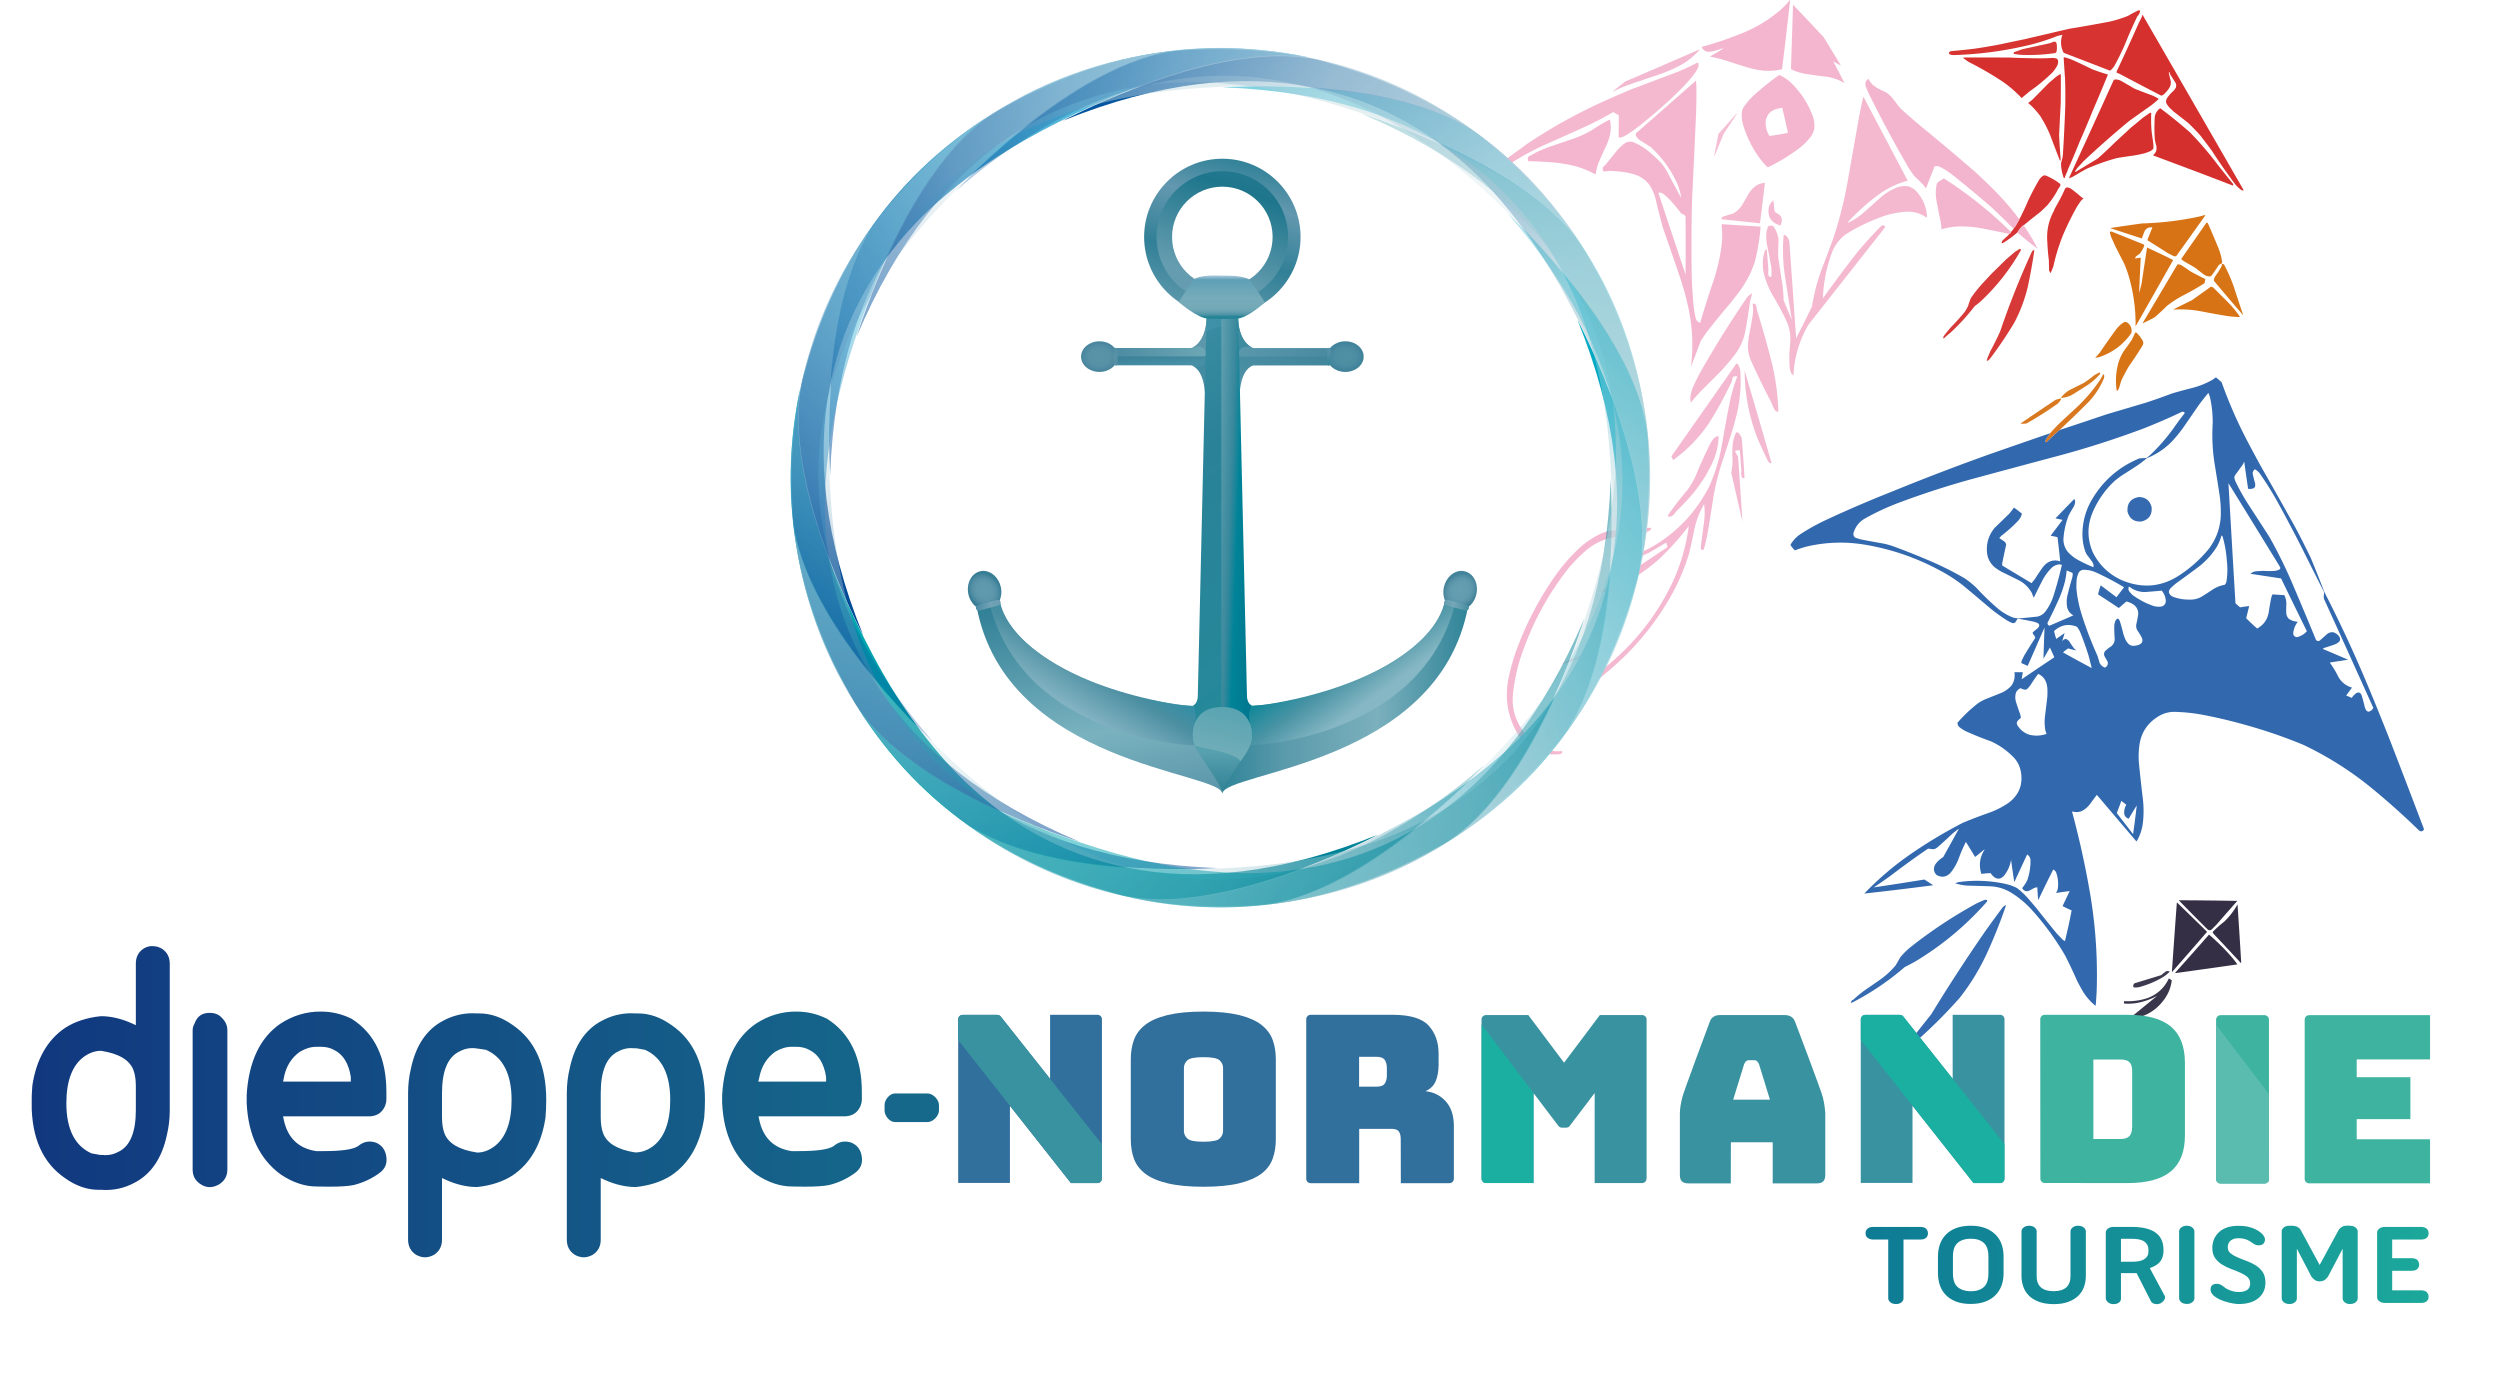 <svg xmlns="http://www.w3.org/2000/svg" xml:space="preserve" style="fill-rule:evenodd;clip-rule:evenodd;stroke-linejoin:round;stroke-miterlimit:2" viewBox="0 0 2720 1520"><path d="M1364.5-.5h1a42817 42817 0 0 1-37.5 319c-.39.928-1.05 1.595-2 2q-57.54 13.202-115.5 1.5a481 481 0 0 1-42-10 9994 9994 0 0 1-107-34 832 832 0 0 0-68-16.5l63-37.5c-4.41-.151-8.75.516-13 2a233.3 233.3 0 0 1-53.5 13.5q-25.077-.14-34.5-23a1572 1572 0 0 0 200-68.5c62.67-26.64 119.34-62.306 170-107a456 456 0 0 0 39-41.5M1378.5 21.5q72 74.75 142.5 151c26.17 43 52.33 86 78.5 129-.33.333-.67.667-1 1a715 715 0 0 0-34-18.5 2903 2903 0 0 1 52.5 100.5c-27.81-16.836-57.98-27.003-90.5-30.5q-46.62-5.64-93-13-33.9-5.969-64.5-21.5c3.19-99.293 6.35-198.627 9.5-298" style="fill:#f3b6ce;fill-opacity:.99" transform="matrix(.235 0 0 .235 1626.85 .117)"/><path d="M2977.5 47.5h8c-.4 10.702-4.57 19.702-12.5 27a2159 2159 0 0 0-60 136c-14.53 32.731-30.2 64.397-47 95a204 204 0 0 1-15.5 18.5c-1.67.833-3.33 1.667-5 2.5a39757 39757 0 0 0-214-82.5q-19.545-37.619-7.5-78.5a30 30 0 0 1 2.5-4.5 260 260 0 0 0-22 4.5 1032 1032 0 0 1-122.5 40c-117.72 29.079-237.39 45.413-359 49q-10.155.14-19.5-3.5-6.96-8.534 3-13.5a20.2 20.2 0 0 1 6-1.5c35.4-3.005 70.73-6.671 106-11a2902 2902 0 0 0 116-19.5 8619 8619 0 0 1 112-23.5 48942 48942 0 0 0 209-49 6517 6517 0 0 0 187-33 571 571 0 0 0 87-27 552 552 0 0 1 48-25.5" style="fill:#d42b29;fill-opacity:.96" transform="matrix(.235 0 0 .235 1626.85 .117)"/><path d="M3406.5 826.5a2712 2712 0 0 1-89.5-130 3646 3646 0 0 0-53-70 1124 1124 0 0 0-55.5-57.5q-34.47-26.954-69-54a159 159 0 0 0-15.5-14.5q-11.34-11.677-18-25c-.17-2.167-.33-4.333-.5-6.5a48 48 0 0 1 3.5-13.5c5.63-8.027 11.96-16.027 19-24a278 278 0 0 0 17-17 64.4 64.4 0 0 1 6-9c2.09-6.886 1.92-13.72-.5-20.5a650 650 0 0 0-22.5-35.5 71.6 71.6 0 0 1-7.5-18q-2.91 4.062-1.5 9a673 673 0 0 0 8 32q3.645 21.05-9 38a159.6 159.6 0 0 1-24.5 27.5 67 67 0 0 1-10 4.5c-64.92-33.567-129.58-67.4-194-101.5-4.5-1.631-8.84-3.464-13-5.5-.12-2.234.21-4.401 1-6.5a10008 10008 0 0 0 100-219q8.25-16.754 16.5-33.5 1.47-3.36 1.5-7h4a8.4 8.4 0 0 0 .5 4 490649 490649 0 0 1 463 803c.49 1.634.66 3.301.5 5q-3.855.233-7.5-1a154 154 0 0 1-27-24 896 896 0 0 1-22.5-30" style="fill:#d42b29;fill-opacity:.97" transform="matrix(.235 0 0 .235 1626.85 .117)"/><path d="M2585.5 192.5c6.25-1.042 10.59 1.291 13 7q3.915 19.479 0 39c-1.05 2.744-2.72 4.911-5 6.5-55 8.357-110.33 11.024-166 8a454 454 0 0 0-27-3.5c-.28-2.948.06-5.781 1-8.5 12.92-4.271 25.75-8.771 38.5-13.5q60.585-13.33 121.5-26.5a162 162 0 0 0 24-8.5" style="fill:#d42b29;fill-opacity:.93" transform="matrix(.235 0 0 .235 1626.85 .117)"/><path d="M942.5 229.5a4.93 4.93 0 0 1 3 .5q-32.497 38.008-75 64a656 656 0 0 1-108 49 20623 20623 0 0 0-153 52 548 548 0 0 0-64 28.5l-1-1a3720 3720 0 0 1 57-45.5 39228 39228 0 0 0 341-147.5" style="fill:#f3b6ce;fill-opacity:.95" transform="matrix(.235 0 0 .235 1626.85 .117)"/><path d="M2634.5 264.5a263 263 0 0 1 43.5 15 3133 3133 0 0 1 85.5 40.5 853 853 0 0 0 73 24.5 7542 7542 0 0 1-69 164.5q-30.105 74.622-61.5 145.5a3402 3402 0 0 1-56.5 133.5c.33.333.67.667 1 1a315 315 0 0 0-14.5 34.5c-1.01.837-2.18 1.17-3.5 1-7.59-19.759-11.92-40.259-13-61.5.17-3.833.33-7.667.5-11.5 4.13-12.045 6.8-23.711 8-35 4.63-74.955 8.3-149.955 11-225 .76-42.342.42-84.675-1-127a7398 7398 0 0 1-6.5-99q1.935.356 3-1M2167.5 265.5q108-.25 216 .5a3264 3264 0 0 0 136.5 3.5c20.37.188 40.71-.479 61-2 5.94.509 11.77 1.509 17.5 3a47.3 47.3 0 0 1 6 5.5c2.1 7.859 1.77 15.693-1 23.5a166 166 0 0 1-22.5 34 790 790 0 0 1-106.5 88.5q-18.765 15.77-37.5 31.5a569.6 569.6 0 0 0-85.5-74.5 1518 1518 0 0 0-159.5-92.5 318 318 0 0 1-23.5-17c-.93-1.189-1.26-2.522-1-4" style="fill:#d42b29;fill-opacity:.97" transform="matrix(.235 0 0 .235 1626.85 .117)"/><path d="M-.5 798.5v-13q8.72-18.999 26-31.5a7666 7666 0 0 0 120-87q168.942-113.632 356-198a4025 4025 0 0 1 131-57l215-81a1034 1034 0 0 0 87-41q2.418-1.08 4.5.5 5.042 12.107-1 24a213.2 213.2 0 0 1-23 36 876 876 0 0 1-67.5 73.5q-97.19 95.227-205 177a723 723 0 0 1-38 25q-12.732 7.993-27.5 10.5-3.391.091-6-2 .718-50.492 1-101a343 343 0 0 0-26.5-15 1420 1420 0 0 1-118 62.5 23465 23465 0 0 1-187 84q-109.221 48.08-206 116a757 757 0 0 0-29 23q-1 1-2 0a60 60 0 0 1-4-5.5" style="fill:#f3b6ce;fill-opacity:.98" transform="matrix(.235 0 0 .235 1626.85 .117)"/><path d="M2614.5 343.5h4c.17 44.335 0 88.668-.5 133a17643 17643 0 0 0-7.5 150c1.77 36.143 4.1 72.309 7 108.5a34.7 34.7 0 0 1-1 8c-.95.617-1.78.451-2.5-.5a7827 7827 0 0 1-44.5-116.5q-19.29-46.947-46.5-89.5-19.47-26.49-43.5-49.5a80 80 0 0 1-9-8 4.94 4.94 0 0 0-3-.5c-.17-1.322.16-2.489 1-3.5a117 117 0 0 0 20-16c24.97-25.059 49.63-50.059 74-75 11.33-9.667 22.67-19.333 34-29q8.895-6.18 18-11.5" style="fill:#d42b29;fill-opacity:.96" transform="matrix(.235 0 0 .235 1626.85 .117)"/><path d="M1314.5 346.5c20.95 9.116 39.61 21.616 56 37.5q68.37 66.414 100.5 156.5 9.03 26.95 6 55-4.68 21.579-18 39a300 300 0 0 1-45.5 46.5c-47.15 36.433-97.82 67.6-152 93.5-17.2-16.363-32.37-34.363-45.5-54-29.85-43.375-52.52-90.375-68-141-6.85-22.684-8.52-45.684-5-69 2.06-5.12 4.39-10.12 7-15q22.35-32.866 52.5-59.5c35.76-32.016 73.09-61.849 112-89.5m14 152c9.45 38.474 18.28 77.14 26.5 116a1205 1205 0 0 1-85.5 14.5c-13.13-21.347-18.96-44.514-17.5-69.5 5.78-30.116 23.61-48.949 53.5-56.5a433 433 0 0 1 23-4.5" style="fill:#f3b6ce;fill-opacity:.99" transform="matrix(.235 0 0 .235 1626.85 .117)"/><path d="M2426.5 1014.5c.01 1.81-.49 3.48-1.5 5-4.67 8-9.33 16-14 24-3.39 5.5-7.22 10.5-11.5 15a4410 4410 0 0 0-98-95.5 5346 5346 0 0 0-190-158c-16.49-12.753-34.16-23.753-53-33-7.97-3.365-16.13-4.198-24.5-2.5a9681 9681 0 0 0-40 103 173 173 0 0 0-13-18 1158 1158 0 0 0-41-40 445.4 445.4 0 0 1-35-53 5755 5755 0 0 1-173-323 528 528 0 0 1-17-40c-2.27-7.815-1.94-15.482 1-23l12-12c5.83 13.828 14.66 25.328 26.5 34.5q23.925 16.22 51 27c13.67 8.329 25.5 18.829 35.5 31.5a1802 1802 0 0 0 35 45 3484 3484 0 0 0 94.5 82.5 11735 11735 0 0 1 243 204c41.1 37.1 80.94 75.6 119.5 115.5a1335 1335 0 0 1 93.5 111" style="fill:#f3b5ce;fill-opacity:.99" transform="matrix(.235 0 0 .235 1626.85 .117)"/><path d="M2868.5 367.5c10.31-.506 19.97 1.661 29 6.5a26519 26519 0 0 1 62 36 3113 3113 0 0 0 82.5 31.5 355 355 0 0 1 27.5 14c1.11 1.223 1.28 2.556.5 4a644 644 0 0 1-37.5 31 8338 8338 0 0 0-98 69.5A4417 4417 0 0 0 2724 745.5a770 770 0 0 1-27 29c-3.36 4.688-6.7 9.355-10 14-1.51 2.524-2.18 5.191-2 8q51.72-31.203 103.5-62.5a1886 1886 0 0 0 84-78.5q36.195-33.234 72-66.5a1573 1573 0 0 0 52-43 40862 40862 0 0 1 34-24c2.27-.758 4.44-.591 6.5.5a699 699 0 0 0 2 88c2.27 16.332 4.6 32.666 7 49 1.17 9.312 1.5 18.646 1 28-4.27 5.274-9.44 9.441-15.5 12.5a313 313 0 0 1-26.5 9.5c-15 3.752-30.17 6.918-45.5 9.5-26.63 3.703-53.3 7.703-80 12q-74.115 19.869-144 51a4322 4322 0 0 0-64 37c-4.97 1.926-9.8 4.092-14.5 6.5.22-2.679.89-5.345 2-8a70114 70114 0 0 0 204-447 88 88 0 0 1 5.5-3" style="fill:#d42b29;fill-opacity:.97" transform="matrix(.235 0 0 .235 1626.85 .117)"/><path d="M929.5 372.5q2 26.231 2 53.5-.124 46.76-1.5 93.5a71440 71440 0 0 1-19 406 8591 8591 0 0 0-2 304q.402 96.255 10 192a432.5 432.5 0 0 0 10 55c3.68 9.17 10.347 14.84 20 17a4174 4174 0 0 1 62-196 858.6 858.6 0 0 0 37-164c3.5-31.72 3.33-63.38-.5-95 1.5-.33 3-.67 4.5-1 58.48 4.02 116.98 7.69 175.5 11 .2 12.4-.64 24.73-2.5 37a982 982 0 0 1-23 125c-16.42 50.51-40.42 96.85-72 139a2462 2462 0 0 1-41 53c-38.14 44.46-75.14 89.8-111 136-8.667 12.67-17.333 25.33-26 38-15.333 40.67-30.667 81.33-46 122 11.692-95.11 7.025-189.44-14-283a1542 1542 0 0 0-32-118 26314 26314 0 0 0-84-244 3273 3273 0 0 1-33-130q-8.913-37.274-30-69-24.882-32.09-63.5-45.5a313 313 0 0 0-63-14 914 914 0 0 0-58-4.5 115 115 0 0 1-26 2.5q-2.75-.75-3.5-3.5-2.239-7.366-1-15l14-14 49-61a249 249 0 0 1 38.5-36.5q20.36-12.702 43-4 35.897 15.438 66 40a614 614 0 0 1 62.5 58.5 332 332 0 0 1 18 25l72 134q-4.807-35.22-19-68-44.167-96.55-122.5-168.5l-48-30q-13.401-8.4-20.5-22.5-2.255-8.733 4.5-14.5a96851 96851 0 0 0 274-240.5m-170 518q9.711 1.098 18 6.5a350.5 350.5 0 0 1 45.5 43.5 843 843 0 0 1 37.5 47 190 190 0 0 1 17 8.5 18.6 18.6 0 0 1 3.5 6.5c.667 89.33.667 178.67 0 268L755.5 894q1.779-2.118 4-3.5" style="fill:#f3b6ce;fill-opacity:.99" transform="matrix(.235 0 0 .235 1626.85 .117)"/><path d="M1703.5 448.5c2.28 1.831 4.11 4.164 5.5 7A209139 209139 0 0 0 1909.5 836c-48.15 13.247-92.49 34.247-133 63-52.59 38.908-101.26 82.575-146 131 2.74-.02 5.41-.69 8-2 19.84-9.08 38.17-20.41 55-34 29.71-25.53 59.04-51.53 88-78 22.88-20.282 48.54-36.282 77-48 17.19-6.599 34.85-8.599 53-6q20.625 6.15 36 21c28.22 29.945 45.05 65.445 50.5 106.5.91 6.112.58 12.11-1 18-26.57-19.275-56.4-28.609-89.5-28q-63.495 2.999-123 25.5c-56.56 20.78-110.22 47.11-161 79-32.98 24.42-55.81 56.26-68.5 95.5-23.08 65.07-35.75 132.07-38 201a6564 6564 0 0 1 160-214c34.99-42 71.82-82.5 110.5-121.5 6.86-3.96 12.7-2.79 17.5 3.5q1.005 1.5 0 3l-355 451c-42.07 72.26-65.24 150.26-69.5 234-5.4-2.45-9.23-6.45-11.5-12q-4.725-13.11-6-27a665 665 0 0 1-1-68c2-20.8 3.5-41.64 4.5-62.5-.54-27.65-6.37-54.15-17.5-79.5-18.6-39.87-39.27-78.54-62-116-19.55-33.66-34.22-69.33-44-107-6.67-32.57-5.67-64.9 3-97 1.48-6.64 5.15-11.64 11-15 2.71 32.13 5.21 64.3 7.5 96.5-1.47 8.2-1.3 16.37.5 24.5 1.97 6.14 6.14 8.81 12.5 8 2.44-16.67 2.27-33.33-.5-50a3240 3240 0 0 0-19-99 216.8 216.8 0 0 1-3-52c1.23-9.93 3.57-19.6 7-29 .72-2.72 2.22-4.89 4.5-6.5 6.33-.67 12.67-.67 19 0 17.83 22.81 26.49 48.81 26 78a644 644 0 0 0-1.5 67.5c6.45 43.36 13.12 86.7 20 130 2.8 23.25 4.47 46.58 5 70a7690 7690 0 0 1 38 91c-10.88-70.29-21.88-140.63-33-211-8.48-60.5-10.15-121.16-5-182 4.29-1.59 8.13-.75 11.5 2.5 9.07 8.97 14.24 19.8 15.5 32.5 10.33 147.67 20.67 295.33 31 443 24.59-48.85 48.92-97.85 73-147 10.62-65.49 27.96-129.15 52-191 17.06-44.51 33.73-89.18 50-134a1911 1911 0 0 0 62-247q25.665-144.47 51-289a3588 3588 0 0 1 22.5-110" style="fill:#f3b6ce;fill-opacity:.98" transform="matrix(.235 0 0 .235 1626.85 .117)"/><path d="M3078.5 500.5a2194 2194 0 0 1 138 112 1524 1524 0 0 1 131.5 154 8445 8445 0 0 0 67.5 84c1.15 2.265 1.31 4.598.5 7q-.615.686-1.5 1a30403 30403 0 0 0-368-139c-.22-2.614.94-4.281 3.5-5a111 111 0 0 0 9.5-14.5c2.49-9.431 2.65-18.931.5-28.5-2.73-7.026-4.4-14.359-5-22-.33.333-.67.667-1 1a800.5 800.5 0 0 1-.5-112c3.53-15.858 11.86-28.524 25-38" style="fill:#d42b29;fill-opacity:.98" transform="matrix(.235 0 0 .235 1626.85 .117)"/><path d="M1117.5 524.5c.74-.131 1.41.036 2 .5a14177 14177 0 0 1-61.5 93.5 9242 9242 0 0 0-42 101c-.42 1.456-1.26 1.956-2.5 1.5q9.66-50.718 19.5-101.5c28.37-31.538 56.54-63.204 84.5-95" style="fill:#f3b6ce;fill-opacity:.89" transform="matrix(.235 0 0 .235 1626.85 .117)"/><path d="M529.5 553.5q2.768 5.5 3.5 12 4.818 36.036-5 71a428 428 0 0 1-11 31 2489 2489 0 0 0-39 86 267 267 0 0 0-13.5 54q-63.222-35.493-135-47.5a809 809 0 0 0-67-9 2783 2783 0 0 0-109.5-5.5q-3.724-9.95-1-20a291 291 0 0 0 31.5-17.5 721 721 0 0 1 57-25 10865 10865 0 0 1 111-38 526 526 0 0 0 93-41 682 682 0 0 1 85-50.5" style="fill:#f3b6ce;fill-opacity:.99" transform="matrix(.235 0 0 .235 1626.85 .117)"/><path d="M2446.5 1042.5c-1.05-.15-2.05.02-3 .5-10.46 9.6-19.13 20.44-26 32.5-20.24 17.65-41.91 33.65-65 48a18.04 18.04 0 0 1-8 2c-.02-5.39 1.82-10.06 5.5-14 7.41-6.95 14.91-13.78 22.5-20.5 2.89-2.39 5.23-5.22 7-8.5 1.89.2 3.39-.46 4.5-2 1.12-2.12 2.62-3.96 4.5-5.5-.56-.38-.89-.88-1-1.5q7.065-6.615 12-15c4.28-4.5 8.11-9.5 11.5-15 4.67-8 9.33-16 14-24a8.77 8.77 0 0 0 1.5-5c14.94-28.24 28.77-57.573 41.5-88 14.49-30.464 30.32-60.63 47.5-90.5 5.65-9.991 13.32-17.991 23-24 3.7-.681 7.37-.515 11 .5 23.52 10.001 45.35 22.667 65.5 38 2.91 5.561 1.74 10.394-3.5 14.5.33.333.67.667 1 1-5.09 6.23-9.25 13.063-12.5 20.5a430.5 430.5 0 0 1-42 61 813 813 0 0 1-34.5 33.5 2433 2433 0 0 0-77 61.5" style="fill:#d52b2a;fill-opacity:.96" transform="matrix(.235 0 0 .235 1626.85 .117)"/><path d="M2387.5 1073.5c.11.62.44 1.12 1 1.5a17.8 17.8 0 0 0-4.5 5.5c-1.11 1.54-2.61 2.2-4.5 2q-62.835-13.41-126-25.5c-42.01-8.1-84.34-10.77-127-8-20.77 2.19-41.1 6.35-61 12.5-.1-12.1-1.27-24.1-3.5-36a2691 2691 0 0 1-20-101c-3.65-22.755-3.32-45.421 1-68 1.48-7.468 5.31-13.302 11.5-17.5q11.4-6.572 22.5-13.5 168.06 107.241 310.5 248" style="fill:#f3b5ce;fill-opacity:.99" transform="matrix(.235 0 0 .235 1626.85 .117)"/><path d="M1241.5 846.5c2.36-.163 4.69.003 7 .5a28396 28396 0 0 1-23 186.5c-59.33-6.33-118.67-12.67-178-19-.81-2.45-.31-4.78 1.5-7a25.5 25.5 0 0 1 6.5-5.5c15.25-4.917 30.58-9.584 46-14 16.03-9.025 29.19-21.192 39.5-36.5a927 927 0 0 0 29-50c10.36-18.69 24.52-33.857 42.5-45.5 9.36-4.51 19.03-7.676 29-9.5" style="fill:#f3b6ce;fill-opacity:.98" transform="matrix(.235 0 0 .235 1626.85 .117)"/><path d="M2645.5 867.5a41 41 0 0 1 9 .5 134 134 0 0 1 13 6.5 1032 1032 0 0 1 49 40q2.73 1.87 6 2a4.95 4.95 0 0 1-.5 3c-2.64 2.304-5.31 4.638-8 7a316 316 0 0 0-27 41c-20.37 37.26-39.21 75.76-56.5 115.5-20 48.73-35.66 99.23-47 151.5-4.46 9.49-8.12 18.82-11 28-1.32.17-2.49-.16-3.5-1l-5-10c-.33-15.67-.67-31.33-1-47a974 974 0 0 1-7-83c-4.52-53.79 6.31-103.62 32.5-149.5-.33-.333-.67-.667-1-1 10.19-18.514 20.36-37.014 30.5-55.5a856 856 0 0 0 20-42q2.73-4.505 7.5-6" style="fill:#d42b29;fill-opacity:.96" transform="matrix(.235 0 0 .235 1626.85 .117)"/><path d="M1287.5 926.5c1.89 12.296 3.06 24.963 3.5 38q1.125 10.878 7.5 19.5c28.35 12.053 35.52 31.89 21.5 59.5-42.4-11.81-60.4-39.48-54-83 3.92-13.533 11.09-24.866 21.5-34" style="fill:#f3b6ce;fill-opacity:.96" transform="matrix(.235 0 0 .235 1626.85 .117)"/><path d="M3282.5 995.5c1.79-.285 3.45.048 5 1q-67.125 94.77-135 189c-5.63 1.41-10.97.57-16-2.5-9.58-4.6-18.92-9.6-28-15-29.2-18.7-58.53-37.2-88-55.5-1.11-1.22-1.28-2.56-.5-4a2006 2006 0 0 1 22.5-56c-17.41-2.38-29.91 4.29-37.5 20-3.94 10.34-7.78 20.67-11.5 31a24255 24255 0 0 1-147-48c49.26-7.58 98.59-14.75 148-21.5 86.24-2.4 171.58-12.4 256-30a302 302 0 0 0 32-8.5M3293.5 1029.5c4.38 1.89 7.22 5.23 8.5 10 14.72 33.5 29.06 67.17 43 101a294 294 0 0 1 20.5 73 18 18 0 0 1-2 5.5 89 89 0 0 0-13.5 7.5 1192 1192 0 0 1-33 48c-3.32 3.74-7.49 5.41-12.5 5-8.34-.95-16.01-3.78-23-8.5a942 942 0 0 1-41-32c-15.67-9-31.33-18-47-27a136.7 136.7 0 0 1-18-13c39.16-56.66 78.5-113.16 118-169.5" style="fill:#d67010;fill-opacity:.98" transform="matrix(.235 0 0 .235 1626.85 .117)"/><path d="M2446.5 1042.5c21.91 32.14 42.08 65.48 60.5 100 1.59 2.15 2.26 4.48 2 7a1079 1079 0 0 1-91.5-74c6.87-12.06 15.54-22.9 26-32.5.95-.48 1.95-.65 3-.5" style="fill:#f3b5ce;fill-opacity:.95" transform="matrix(.235 0 0 .235 1626.85 .117)"/><path d="M2847.5 1071.5c3.41-.04 6.74.46 10 1.5 48.67 19.67 97.33 39.33 146 59 1.05 3.15.88 6.31-.5 9.5-5.06 12.46-11.89 23.8-20.5 34a105.2 105.2 0 0 0-17.5 13c-1.72 2.59-2.22 5.26-1.5 8 8.24-1.87 16.58-3.21 25-4a9558 9558 0 0 0-7.5 164c3.87-13.95 7.54-27.95 11-42 8.5-56.34 17-112.68 25.5-169 40.7 18.51 81.03 37.85 121 58a69446 69446 0 0 1-174 307c1.12-84.66-11.05-167.32-36.5-248-4.8-13.41-9.8-26.74-15-40-13.98-27.3-27.98-54.64-42-82-5.67-12.67-11.33-25.33-17-38-3.73-8.37-6.57-17.04-8.5-26 .4-1.8 1.07-3.47 2-5" style="fill:#d67010;fill-opacity:.98" transform="matrix(.235 0 0 .235 1626.85 .117)"/><path d="M2426.5 1152.5c6.38-1.29 8.38 1.04 6 7-48.17 85.42-108.17 162.25-180 230.5a308 308 0 0 1-32.5 26.5c-34.7 45.04-72.86 86.71-114.5 125-9.8 7.64-19.14 15.8-28 24.5-.95.48-1.95.65-3 .5-.32-3.4.01-6.73 1-10a731 731 0 0 1 36-44c22.44-22.6 43.6-46.26 63.5-71 4.92-8.17 9.59-16.51 14-25 3.57-12.63 7.91-24.97 13-37a658 658 0 0 1 46-59 3288 3288 0 0 1 52-56c21.18-20.7 42.34-41.53 63.5-62.5a1959 1959 0 0 1 44-37.5c6.55-3.77 12.89-7.77 19-12M2493.5 1156.5c1.23.65 1.89 1.82 2 3.5a2393 2393 0 0 1-30.5 169.5c-14.11 57.74-34.78 112.41-62 164a1899 1899 0 0 1-108 161 139 139 0 0 1-13.5 14.5c-1.97.5-3.97.66-6 .5a66.5 66.5 0 0 1 2.5-11c4.86-10.9 9.52-21.9 14-33 16.84-30.68 32.18-61.68 46-93a3837 3837 0 0 1 144.5-363.5c2.16-5.65 5.83-9.82 11-12.5" style="fill:#d42b29;fill-opacity:.93" transform="matrix(.235 0 0 .235 1626.85 .117)"/><path d="M3365.5 1221.5q7.32-.48 10.5 6 24.3 46.59 42 96c14.84 45.53 29.84 90.86 45 136a12218 12218 0 0 1-136-160c.1-7.97 2.43-15.3 7-22a376 376 0 0 0 28-44c.98-4.09 2.15-8.09 3.5-12" style="fill:#d67010;fill-opacity:.97" transform="matrix(.235 0 0 .235 1626.85 .117)"/><path d="M3158.5 1223.5c6.79-.46 13.12 1.04 19 4.5a861 861 0 0 1 41 28c22.35 12.18 45.02 23.84 68 35 .52.56.86 1.23 1 2-1.42 5.78-2.59 11.61-3.5 17.5a1236 1236 0 0 1-104.5 59.5 485 485 0 0 0-70 46c-18.06 18.07-36.73 35.4-56 52q-28.095 16.05-57 28.5 81.075-136.545 162-273M3313.5 1326.5c3.86.93 7.53 2.43 11 4.5l66.5 66.5a517 517 0 0 1 55 66c.49 1.29.66 2.63.5 4-20.77-.58-41.44-2.41-62-5.5-37.1-6.13-74.1-12.79-111-20-44.99-8.97-90.32-11.97-136-9a5320 5320 0 0 1 87-43c29.85-21.03 59.51-42.2 89-63.5" style="fill:#d67010;fill-opacity:.98" transform="matrix(.235 0 0 .235 1626.85 .117)"/><path d="M1187.5 1358.5c.88-.13 1.54.2 2 1a350.6 350.6 0 0 0-11.5 47c-6.26 43.79-13.26 87.46-21 131-8.39 37.78-24.06 72.11-47 103a1047 1047 0 0 1-71 83c-27.33 27.33-54.667 54.67-82 82a843 843 0 0 0-51.5 58c-3.334-13.59-3.167-27.26.5-41a232 232 0 0 1 7-25q20.747-48 47-93c64.08-111.86 132.41-220.86 205-327 6.52-7.7 14.02-14.03 22.5-19M1191.5 1405.5c9.1-1.7 14.6 1.97 16.5 11 1.59 6.61 2.92 13.28 4 20a4800 4800 0 0 1 67 237c18.96 76.53 29.46 154.2 31.5 233-9.08-.9-15.58-5.57-19.5-14-4.88-9.77-9.22-19.77-13-30a3678 3678 0 0 1-94-193c-12.05-27.8-16.39-56.8-13-87 1.01-12.09 2.68-24.09 5-36 6.24-29.51 11.57-59.18 16-89 2.14-17.37 1.97-34.71-.5-52" style="fill:#f3b6ce;fill-opacity:.98" transform="matrix(.235 0 0 .235 1626.85 .117)"/><path d="M2912.5 1490.5c6.37-.97 12.03.53 17 4.5 13.98 12.6 19.15 28.1 15.5 46.5-36.75 52.73-85.58 89.57-146.5 110.5a93.5 93.5 0 0 1-21 4q11.805-12.3 22.5-25.5a3059 3059 0 0 1 76-108c10.24-13.08 22.4-23.75 36.5-32M2962.5 1539.5c2.36-.16 4.69 0 7 .5a179.8 179.8 0 0 1 29.5 39.5q3.54 11.145-3 21a1750 1750 0 0 1-62 94 827 827 0 0 0-36 68c-3.33 11.33-6.67 22.67-10 34-2.3 5.6-5.8 10.27-10.5 14-6.73-42.88-4.56-85.54 6.5-128 6.42-22.29 16.09-42.96 29-62 11.39-15.05 22.39-30.39 33-46 6.05-11.43 11.55-23.1 16.5-35" style="fill:#d67010;fill-opacity:.97" transform="matrix(.235 0 0 .235 1626.85 .117)"/><path d="M1116.5 1682.5c2.84.67 5.34 2.01 7.5 4 6.91 11.27 10.57 23.61 11 37q5.865 100.335-18 198c-4.93 20.11-10.26 40.11-16 60q-26.4 84.18-54 168a1098 1098 0 0 0-36 145c-8.81 56.36-17.814 112.7-27 169a793 793 0 0 1-19 81c-9.75 2.75-14.25-.92-13.5-11 5.662-43.3 11.162-86.63 16.5-130a315.3 315.3 0 0 0-1-70c-22.207 37.61-37.54 77.94-46 121a3174 3174 0 0 1-24 109q-31.786 103.575-85 198c-69.17 121.23-156.337 228.4-261.5 321.5-78.822 69.92-164.156 130.75-256 182.5 7.469-8.99 15.802-17.82 25-26.5 15.333-13.33 30.667-26.67 46-40q70.072-54.57 141-108c132.839-105.82 236.339-234.99 310.5-387.5 40.504-85.51 66.838-175.18 79-269q-62.666 82.695-138.5 154.5c-66.462 58.09-140.129 105.43-221 142a123 123 0 0 1-34.5 7.5q-4.44.09-8.5-1.5a46720 46720 0 0 1 303-204q.686-.615 1-1.5a115 115 0 0 1-6-20 3501 3501 0 0 1-70 41.5 539 539 0 0 1-90 39c-8.607 2.71-17.273 3.04-26 1q-6.88-5.055-3-12 83.29-21.9 155-69c101.165-66.49 178.998-153.66 233.5-261.5 27.72-62.49 47.39-127.49 59-195a6007 6007 0 0 1 38-205 713 713 0 0 1 32.5-107.5c-7.33-2.56-14.16-1.73-20.5 2.5a246 246 0 0 0-5 20q-44.535 94.605-99 183c-45.966 71.14-103.466 131.47-172.5 181a138 138 0 0 1-8-17.5 183191 183191 0 0 0 301-429.5" style="fill:#f3b6ce;fill-opacity:.96" transform="matrix(.235 0 0 .235 1626.85 .117)"/><path d="M1154.5 1715.5c42.42 142.66 84.09 285.66 125 429-7.98-.13-13.81-3.79-17.5-11-16.53-34.4-32.53-69.06-48-104-39.32-100.92-59.15-205.58-59.5-314" style="fill:#f3b6ce;fill-opacity:.95" transform="matrix(.235 0 0 .235 1626.85 .117)"/><path d="M2796.5 1724.5h4c.25 2.82-.25 5.49-1.5 8q-30.795 34.815-70.5 58.5c-17.33 11-34.67 22-52 33-16.34 9.95-34.01 15.78-53 17.5-1.57.02-2.9-.48-4-1.5 11.93-15.6 26.6-27.93 44-37l62-31a571 571 0 0 0 46-34c8.11-5.05 16.44-9.55 25-13.5" style="fill:#d67010;fill-opacity:.93" transform="matrix(.235 0 0 .235 1626.85 .117)"/><path d="M2612.5 1990.5c-.67 0-1 .33-1 1-19.77 17.6-39.1 35.76-58 54.5-6.17 1.83-8.33-.33-6.5-6.5l6-12c5.41-7.23 10.58-14.56 15.5-22 14.41-16.24 29.41-32.07 45-47.5l82-76c39.46-37.55 74.3-78.72 104.5-123.5 5.09-8.51 9.92-17.17 14.5-26 2.24.53 3.74 1.87 4.5 4 .85 5.84.18 11.51-2 17-17.18 40.38-40.85 76.38-71 108a4853 4853 0 0 1-133.5 129" style="fill:#d66f11;fill-opacity:.94" transform="matrix(.235 0 0 .235 1626.85 .117)"/><path d="M4299.5 3837.5v2c-5.78 10.19-13.44 11.69-23 4.5a3445 3445 0 0 0-234-208c-92.77-73.93-193.1-136.6-301-188a2321 2321 0 0 0-271-93 2307 2307 0 0 0-184-44 838 838 0 0 0-133.5-15.5c-31.84-1.75-61 6.08-87.5 23.5-51 33.12-79.17 80.29-84.5 141.5a375.7 375.7 0 0 0-1 72c5.76 57.73 12.09 115.39 19 173 3.64 35.38 3.3 70.71-1 106-3.76 29.28-13.09 56.62-28 82q-1.5 1.995-3 0c-60.67-71.33-121.33-142.67-182-214l-34 46q-14.595 17.595-34.5 28.5c-14.38 6.07-29.05 6.91-44 2.5-.67.33-1.33.67-2 1a4174 4174 0 0 1 78.5 351c27.65 151.45 39.65 304.11 36 458-.71 30.08-2.54 60.08-5.5 90-23.97-19.13-43.81-41.8-59.5-68a896 896 0 0 1-27-50 2213 2213 0 0 0-54-114c-45.27-77.95-98.27-150.28-159-217-28.36-30.38-60.19-56.21-95.5-77.5-28.16-16.27-58.49-25.27-91-27q-49.485-1.95-99-3c-22.23-.54-43.9-4.2-65-11a81.6 81.6 0 0 1 19-6c70.43-9.42 140.43-6.76 210 8 19.92 4.09 38.92 10.75 57 20 16.7 12.69 32.2 26.86 46.5 42.5 14.24 16.15 28.24 32.48 42 49 30.95 39.29 62.29 78.29 94 117a677 677 0 0 0 30.5 31.5c2.67 2.34 5.67 4.17 9 5.5 11.58-47 21.91-94.33 31-142a568 568 0 0 1-42-20c10.87-23.24 21.87-46.41 33-69.5-20.33 2.4-40.67 5.24-61 8.5-.67-.33-1.33-.67-2-1 4.9-6.85 7.73-14.51 8.5-23 2.54-22.84.2-45.17-7-67-2.21-8.21-7.21-13.88-15-17a7340 7340 0 0 0-68.5 140l-1 1c-1.63-19.65-2.97-39.32-4-59-5.17.38-10.17 1.54-15 3.5-8 4.33-16 8.67-24 13-13.9 4.09-24.23-.24-31-13 9.78-11.72 17.95-24.55 24.5-38.5 9.43-28.6 14.1-57.93 14-88-.01-12.58-5.17-22.25-15.5-29-19.93 42.62-39.76 85.29-59.5 128-5.37-34.26-10.37-68.6-15-103-4.66 28.47-16.16 53.63-34.5 75.5-15.96 15.04-31.96 15.21-48 .5-4.57-4.4-8.57-9.23-12-14.5-14.4.35-28.73 1.52-43 3.5q-18.915-59.58 15-112.5c-.67-.67-1.33-.67-2 0l-41 33.5a7.2 7.2 0 0 1-2.5-2 3435 3435 0 0 0-41-67 601.4 601.4 0 0 0-33 76c-9.5 25.36-22.84 48.36-40 69-19.35 18.37-40.52 20.87-63.5 7.5q-20.565-22.965-4.5-49.5 14.625-20.115 36-33c23.83-43 47.67-86 71.5-129l-1-1a684 684 0 0 0-28 21.5c-22.73 22.07-46.07 43.4-70 64-4.6 3.46-9.6 6.13-15 8-8.07.16-16.07-.68-24-2.5q-3.12.285-6 1.5a4023 4023 0 0 0-174 126 2892 2892 0 0 1-75 52c78.2-11.67 156.37-23.84 234.5-36.5 13.5 8.83 27 17.67 40.5 26.5-106.3 13.91-212.64 26.75-319 38.5 63.48-66 132.48-125.17 207-177.5q119.265-82.92 249-150a2176 2176 0 0 1 120-46c33.6-11.85 64.93-27.85 94-48 47.52-36.87 65.69-85.04 54.5-144.5-4.17-21.67-13.17-41-27-58-31.42-34.29-68.25-61.12-110.5-80.5-39.64-14.1-78.64-29.77-117-47a187.5 187.5 0 0 1-27-17c-7.72-5.62-11.56-13.12-11.5-22.5 28.67-33.01 60.17-62.85 94.5-89.5a211 211 0 0 1 34-19q37.62-14.7 75-30c17.54-7.52 32.71-18.35 45.5-32.5 13.55-18.9 18.38-39.9 14.5-63h39c-1.92 11.06-3.75 22.06-5.5 33 49.83-33.91 99.83-67.58 150-101 .67-1.33.67-2.67 0-4-6.35-14.03-12.68-28.03-19-42-10 17.33-20 34.67-30 52 1.38-48.35 3.04-96.68 5-145-26 59.33-52 118.67-78 178-9.67-4.33-19.33-8.67-29-13q-.405-7.8 3-15c3.33-6.67 6.67-13.33 10-20 16.17-27 32.83-53.67 50-80 .4-1.37.9-2.71 1.5-4-3.34-6.01-7.17-11.68-11.5-17a12.44 12.44 0 0 1 0-7c7.41-6.29 14.91-12.45 22.5-18.5a46.5 46.5 0 0 0 6.5-9.5c1.36-6.78-1.14-11.61-7.5-14.5a97.6 97.6 0 0 0-21-7q-35.145-7.335-70.5-13.5c-3.9 5.47-7.57 11.13-11 17-4.17 3.69-9.01 4.86-14.5 3.5-6.45-2.73-12.79-5.73-19-9a776 776 0 0 1-91-66 8444 8444 0 0 0-119-100c-33.52-26.15-69.18-49.15-107-69-109.32-59-225.32-98.66-348-119-89.96-14.77-179.3-11.77-268 9a647 647 0 0 0-54.5 17.5 148 148 0 0 1-20.5-25c10.93-19.43 25.59-35.6 44-48.5 37.05-24.2 75.72-45.87 116-65a5577 5577 0 0 1 309-133c152.9-62.61 307.23-121.61 463-177 89.92-31.47 179.92-62.64 270-93.5a463 463 0 0 1-15.5 22l-6 12c-1.83 6.17.33 8.33 6.5 6.5 18.9-18.74 38.23-36.9 58-54.5.67 0 1-.33 1-1a27869 27869 0 0 0 217-72.5l182-54c41.04-13.35 81.71-27.68 122-43 31.82-9.29 63.82-17.96 96-26 31.23-8.3 60.9-20.3 89-36 6.14-3.97 12.14-8.14 18-12.5 9.11 7.31 17.95 14.98 26.5 23 33.4 94.14 73.4 185.48 120 274 22.16 42.32 44.82 84.32 68 126a26307 26307 0 0 1 151 268c25.72 48.11 50.39 96.77 74 146a5541 5541 0 0 1 62 156c74.32 144.67 142.66 292 205 442 33.45 80.35 66.12 161.01 98 242a62820 62820 0 0 1 158.5 414m-998-2019c4.23 9.2 7.39 18.87 9.5 29q11.31 55.65 10.5 112.5-5.94 98.865 10.5 196.5 10.83 65.955 21 132c4.89 32.5 6.89 65.16 6 98q-3.915 87.27-57 156c-36.2 43.88-77.7 81.71-124.5 113.5-87.05 61.2-179.72 70.87-278 29-59.09-27.1-103.25-69.6-132.5-127.5-26.22-60.18-27.22-120.85-3-182 23.67-56.87 57.84-106.37 102.5-148.5a506 506 0 0 1 34-26c24.5-15.42 48.84-31.08 73-47a540 540 0 0 0 43-33c48.11-19.31 89.61-48.14 124.5-86.5a780 780 0 0 0 42-52l73-106c14.62-19.78 29.78-39.12 45.5-58m-121 87q5.58.465 10.5 3c.67 1.67.67 3.33 0 5a1289 1289 0 0 0-51 69c-30.76 42.79-65.26 82.62-103.5 119.5a417 417 0 0 1-21 18c-11.38.12-22.71.78-34 2-93.91 38.87-166.74 102.04-218.5 189.5-28.86 48.9-43.69 101.74-44.5 158.5-.33 25.37 3.17 50.21 10.5 74.5 2.37 8.11 5.7 15.78 10 23 8.91 11.49 17.58 23.15 26 35 4.4 7.16 5.9 14.82 4.5 23a608 608 0 0 1-73-34.5c-18.02-10.1-33.85-22.93-47.5-38.5-12.72-17.35-18.88-36.85-18.5-58.5 2.7-36.63 10.53-72.13 23.5-106.5a643 643 0 0 1 24-42q8.235-13.965 6-30c-.71-1.58-1.54-3.08-2.5-4.5-.67-.67-1.33-.67-2 0a10864 10864 0 0 0-86 88.5c11.05 2.21 22.05 4.54 33 7-17.83 23.67-35.67 47.33-53.5 71-.48.95-.65 1.95-.5 3 10.3 1.43 20.47 3.43 30.5 6 4.69 37.48 8.85 74.81 12.5 112-22.17-7.63-42.84-4.8-62 8.5a109 109 0 0 0-17.5 17.5 809 809 0 0 0-37 55c-5.33 6.67-10.67 13.33-16 20-45.17-27.17-90.33-54.33-135.5-81.5-.97-5.12-.8-10.29.5-15.5a6002 6002 0 0 1 17.5-82c-1.55-5.72-4.55-10.55-9-14.5-7.83-5-15.49-10.17-23-15.5 3.48-3.98 7.15-7.82 11-11.5 26.43-20.17 51.27-42.34 74.5-66.5q14.145-14.67 19.5-34.5a585 585 0 0 0-37-28.5 826 826 0 0 1-21.5 28c-22.67 22-45.33 44-68 66-29.69 36.09-41.03 77.43-34 124 5.52 27.22 19.69 48.72 42.5 64.5q11.595 8.1 24 15c27.82 13.41 55.49 27.08 83 41 24.88 13.88 44.05 33.38 57.5 58.5 2.22 6.49 4.72 12.82 7.5 19 1.39-1.11 2.56-2.44 3.5-4 12.81-26.95 26.14-53.61 40-80 11.15-20.16 24.98-38.32 41.5-54.5 9.66-8.25 20.83-13.08 33.5-14.5 4.21.48 8.38 1.14 12.5 2-11.14 48.88-24.3 97.21-39.5 145-8.92 27.51-22.25 52.51-40 75-8.92 9.71-19.75 16.21-32.5 19.5a2850 2850 0 0 1-82 8c-14.21 1.02-27.88-1.31-41-7-20.96-9.14-40.3-20.81-58-35-35.87-30.54-69.87-63.2-102-98a375.8 375.8 0 0 0-57-46c-56.09-32.38-114.09-61.04-174-86a3213 3213 0 0 0-157-62 356 356 0 0 0-44-12c-32.71-5.78-65.38-11.78-98-18a188.3 188.3 0 0 1-33-10c-6.68-6.06-8.85-13.56-6.5-22.5 9.11-28.75 26.61-50.59 52.5-65.5 48.01-26.84 97.67-50.17 149-70a3980 3980 0 0 1 344-112q200.865-54.465 402-108a4275 4275 0 0 0 393-126 2727 2727 0 0 0 181-78.5m286 232q1.155 1.14 1.5 3c5.6 40.72 11.44 81.39 17.5 122 8.57 1.63 16.9.79 25-2.5 3.99-1.99 6.49-5.16 7.5-9.5.67-4.33.67-8.67 0-13-4.56-15.17-8.39-30.5-11.5-46 .46-7.42 3.46-13.59 9-18.5q1.5-1.005 3 0 11.07 6.555 19.5 16.5a1461 1461 0 0 1 84 134 7424 7424 0 0 1 108 204c35.41 71.16 71.08 142.16 107 213 .09 7.18-.41 14.35-1.5 21.5q.51 5.28 1.5 10.5 114.57 251.7 228 504c-4.19 9.49-11.52 15.49-22 18-4.68-.66-8.34-3-11-7a67 67 0 0 1-7-17 745 745 0 0 0-14-52c-4.94-12.87-13.44-16.04-25.5-9.5-7.87 6.21-14.71 13.37-20.5 21.5-8.45-3.76-16.95-7.43-25.5-11 9.12-12.08 18.12-24.24 27-36.5-28-8.34-49.16-25.17-63.5-50.5a433 433 0 0 0-39.5-65.5c28.28-4.52 56.61-8.85 85-13a8993 8993 0 0 0-117-50c1.81-2.4 4.14-4.07 7-5a983 983 0 0 0 51-17 61.7 61.7 0 0 0 18.5-12.5c4.23-6.43 4.56-13.1 1-20q-10.17-16.455-28.5-22.5c-10.28-1.43-19.62.9-28 7-11.67 10.33-23.33 20.67-35 31-6.5 3.83-12.33 3-17.5-2.5-35.76-86.87-72.1-173.53-109-260a2226 2226 0 0 0-108-219c-32-49.33-64-98.67-96-148-22.29-34.24-42.29-69.91-60-107-2.34-6.19-4.17-12.52-5.5-19 .94-3.89 2.44-7.56 4.5-11 11.58-15.49 22.91-31.16 34-47 2.99-4.31 5.15-8.98 6.5-14m-72 99c79.97 129.49 159.8 259.16 239.5 389 1.16 4.85-.34 8.68-4.5 11.5-9.22 4.04-18.88 6.04-29 6-14.67.66-29.34.5-44-.5-9.33.52-18.67 1.02-28 1.5-12.23.07-22.9 4.07-32 12 47.11 7.25 94.28 14.42 141.5 21.5 39.7 81.56 79.53 163.06 119.5 244.5-12.57 14.29-28.23 23.46-47 27.5-11.17-2.13-16.5-8.97-16-20.5q3.87-28.23 21-51c-15.4-.69-29.4-5.35-42-14-7.34-8-11.17-17.5-11.5-28.5-.4-11.5-.24-23 .5-34.5.76-16.13-2.24-31.46-9-46-17.35-1-34.68-2.17-52-3.5-1.33.33-2.67.67-4 1-2.79 7.15-4.95 14.48-6.5 22-3.61 19.62-6.95 39.29-10 59-5.64 34.11-23.48 59.44-53.5 76a863 863 0 0 1-51-48c4.67-18.69 9.34-37.35 14-56a457 457 0 0 0-42 6 570 570 0 0 1-21.5-19c-11.05-185.32-21.88-370.66-32.5-556m-32 242c2.73 1.57 4.56 3.9 5.5 7 10.22 35.97 16.55 72.64 19 110q5.64 47.385-1.5 94.5c-1.06 6.46-3.73 12.12-8 17-20.22 3.44-38.88 10.78-56 22-17.4 11.73-35.06 23.06-53 34-17.46 9.46-36.13 13.63-56 12.5-25.13.37-49.47-3.8-73-12.5q-16.56-5.805-21-22.5c.87-6.4 3.37-12.07 7.5-17 9.58-9.58 19.74-18.41 30.5-26.5 35.69-25.51 71.02-51.51 106-78 31.19-25.19 57.36-54.69 78.5-88.5 9.12-16.57 16.29-33.9 21.5-52m-642 159q33.045-.615 63 13.5 66.33 30.27 127.5 67.5c-11.67 15.33-23.33 30.67-35 46l-73-55a330 330 0 0 0-12 42q48.255 31.125 96 63c10.5-9.17 21-18.33 31.5-27.5 1.57-1.08 3.23-1.91 5-2.5 13.22 3.44 25.22 9.28 36 17.5 13.84 12.85 19.34 28.69 16.5 47.5-2.35 13.4-5.02 26.73-8 40-1.89 10.34-.23 20.01 5 29 7.09 9.83 13.42 20.17 19 31 8.4 16.36 4.24 28.19-12.5 35.5-10.38 3.73-21.04 5.06-32 4a47.4 47.4 0 0 1-12-5c-9.18-8.18-16.01-18.01-20.5-29.5-2.53-6.59-4.86-13.26-7-20a930 930 0 0 0-16-58c-6.17-16.16-13.17-16.82-21-2a73.3 73.3 0 0 0-5 20c-.53 18.86-.03 37.69 1.5 56.5 1.92 16.6-3.42 30.27-16 41a162.6 162.6 0 0 0-28.5 22.5c-4.68 6.78-5.68 14.11-3 22 5 8.67 10 17.33 15 26 3.24 12.52-.92 21.86-12.5 28-11.04-4.25-19.21-11.58-24.5-22-3.18-11.05-6.51-22.05-10-33a1702 1702 0 0 1-74-194 576 576 0 0 1-23-112c-.87-16.03-.53-32.03 1-48 1.48-11.26 4.81-21.93 10-32 4.65-6.4 10.82-10.4 18.5-12m-75 3c9.28 3.71 18.45 7.71 27.5 12 .65 7.44-.02 14.77-2 22a1855 1855 0 0 0-22 82c-4.07 18.62-4.4 37.29-1 56q6.735 23.985 28.5 36a8141 8141 0 0 1-111 48c-6.46-2.6-9.29-7.26-8.5-14q23.655-45.81 45-93a525.4 525.4 0 0 0 36-100c3.48-16.2 5.98-32.53 7.5-49m288 75q6.6 2.565 12 7.5c19.58 12.06 40.91 17.9 64 17.5 25.39-1.92 50.73-4.08 76-6.5 11.18 13.52 17.51 29.02 19 46.5-.2 15.37-7.87 24.54-23 27.5-11.53 1.19-22.87.19-34-3-34.61-11.97-66.61-28.64-96-50-6.57-5.9-12.41-12.4-17.5-19.5-3.1-6.62-3.27-13.28-.5-20m-172 377a6398 6398 0 0 1-133-72.5c7.6-6.77 15.6-12.94 24-18.5 12.88 3.97 25.88 7.14 39 9.5a47.1 47.1 0 0 1-12.5-10.5 434 434 0 0 1-20-29c-4.29-6.96-10.29-11.63-18-14-1.73.75-3.57 1.25-5.5 1.5-4.48 2.31-8.14 5.48-11 9.5 3.96-12.72 7.8-25.38 11.5-38l-39 27a513 513 0 0 1-9.5-34.5c-.06-1.71.61-3.04 2-4 30.71-26.74 65.04-32.74 103-18 6.88 8.25 12.38 17.42 16.5 27.5 14.08 35.16 26.75 70.83 38 107 5 18.98 9.83 37.98 14.5 57m-248 27c19.53 8.67 32.36 23.34 38.5 44 1.87 6.9 3.2 13.9 4 21 .67 13.33.67 26.67 0 40-3.42 30.36-7.09 60.7-11 91a235.5 235.5 0 0 0 1 61 73.7 73.7 0 0 0 6.5 20.5c-26.22 9.44-52.89 10.77-80 4-24.83-8.16-43.67-23.66-56.5-46.5-2.24-5.98-1.58-11.64 2-17 4.37-4.7 9.03-9.03 14-13 .78-1.23 1.28-2.56 1.5-4-1.01-5.04-2.18-10.04-3.5-15a922 922 0 0 1-19-56c-4.45-14.71-4.45-29.38 0-44 4.73-9.07 11.73-15.74 21-20 5 2.56 10.17 4.72 15.5 6.5 4.46.87 8.79.53 13-1 6.57-5.9 12.41-12.4 17.5-19.5a724 724 0 0 1 35.5-52m385 588a465 465 0 0 1 23 18c-7.75 13.35-10.92 27.68-9.5 43 2.58 9.58 8.42 16.42 17.5 20.5 1.44.78 2.78.61 4-.5 11.92-20.17 24.08-40.17 36.5-60-5.1 44.36-10.77 88.7-17 133-25.17-32.5-50.33-65-75.5-97.5 7.3-18.72 14.3-37.56 21-56.5" style="fill:#3167ae;fill-opacity:.99" transform="matrix(.235 0 0 .235 1626.85 .117)"/><path d="M2616.5 1844.5c1.48-.26 2.81.07 4 1-4.23 9.74-10.56 17.91-19 24.5a1568 1568 0 0 1-142 90 88.6 88.6 0 0 1-28 .5 20679 20679 0 0 1 162-109.5c7.63-2.66 15.3-4.82 23-6.5" style="fill:#d67010;fill-opacity:.93" transform="matrix(.235 0 0 .235 1626.85 .117)"/><path d="M1115.5 2001.5c4.85-.72 9.02.62 12.5 4a91.4 91.4 0 0 1 13 22 6468 6468 0 0 1 13 185c-7.39 2.2-12.05-.47-14-8-1.78-8.3-1.94-16.64-.5-25-2.44-31.68-4.78-63.34-7-95-6.41-.32-12.74.18-19 1.5q-2.43 1.68-3 4.5c4.5 7.66 9 15.33 13.5 23 7.27 100.59 14.11 200.92 20.5 301-17.57-75.77-34.9-151.6-52-227.5 4.01-18.94 6.01-38.11 6-57.5-1.45-24.01-1.28-48.01.5-72 1.98-19.76 7.48-38.42 16.5-56" style="fill:#f3b6ce;fill-opacity:.95" transform="matrix(.235 0 0 .235 1626.85 .117)"/><path d="M1027.5 2019.5h7c-1.71 44.83-12.21 87.49-31.5 128-25.986 54.27-58.652 103.94-98 149a1826 1826 0 0 1-70 74q-7.263 12.315-19.5 19.5a55.9 55.9 0 0 1-16 1.5c.341-4.69 1.841-9.03 4.5-13a1554 1554 0 0 1 86-111c14.937-20.19 27.604-41.86 38-65a1998 1998 0 0 1 70-154c4.84-8.83 11.01-16.67 18.5-23.5 3.49-2.41 7.16-4.25 11-5.5" style="fill:#f3b6ce;fill-opacity:.96" transform="matrix(.235 0 0 .235 1626.85 .117)"/><path d="M2979.5 2300.5c32.24.74 52.07 16.74 59.5 48 2.59 35.35-13.24 57.19-47.5 65.5-33.96 2.36-55.46-12.81-64.5-45.5-2.8-38.67 14.7-61.33 52.5-68" style="fill:#3167af;fill-opacity:.98" transform="matrix(.235 0 0 .235 1626.85 .117)"/><path d="M706.5 2443.5h15c.66 4.85-1.007 8.68-5 11.5a67.7 67.7 0 0 1-20 9 405 405 0 0 1-39 8q-54.625 6.63-109 15c-45.553 8.45-86.22 27.12-122 56a666.6 666.6 0 0 0-91.5 92.5q-133.709 171.33-207 378c-22.555 61.55-37.555 124.89-45 190-8.517 65.26 6.149 124.59 44 178q33.795 47.805 84.5 76.5c30.723 16.64 63.389 22.81 98 18.5 1.907 7.64-1.093 12.47-9 14.5-86.326 8.58-152.493-23.58-198.5-96.5q-64.7-113.685-43-243a963 963 0 0 1 48-166c44.802-115.97 102.802-224.3 174-325 32.833-45.72 70-87.89 111.5-126.5 29.11-26.07 61.443-47.4 97-64q28.81-12.21 60-15c52.512-3.51 104.845-7.34 157-11.5" style="fill:#f3b6ce;fill-opacity:.96" transform="matrix(.235 0 0 .235 1626.85 .117)"/><path d="M543.5 2963.5c2.342.27 2.342 1.11 0 2.5a12633 12633 0 0 0-131 76 3325 3325 0 0 1-108 33c79.727-37.2 159.393-74.37 239-111.5" style="fill:#f3b6ce;fill-opacity:.85" transform="matrix(.235 0 0 .235 1626.85 .117)"/><path d="M2266.5 4165.5c3.81-.34 7.47.16 11 1.5q.93 3.81-1.5 7.5c-96.52 109.57-207.02 201.74-331.5 276.5-16.17 8.92-32.51 17.59-49 26q-113.88 98.46-247.5 166.5c-1.29-7.91 1.87-13.08 9.5-15.5a547.5 547.5 0 0 1 65-52q34.92-23.415 69-48c23.11-17.44 43.94-37.28 62.5-59.5 7.33-12.67 14.67-25.33 22-38q19.665-23.67 43.5-43.5c97.03-76.97 200.03-145.3 309-205a915 915 0 0 1 38-16.5" style="fill:#3167af;fill-opacity:.97" transform="matrix(.235 0 0 .235 1626.85 .117)"/><path d="M3164.5 4167.5c90.34.35 180.67 1.35 271 3-32.35 36.52-64.52 73.19-96.5 110l-22.5 22.5c-6.49 4.65-12.83 4.32-19-1a8426 8426 0 0 1-133-134.5M3155.5 4178.5c.74-.13 1.41.04 2 .5 46.15 44.65 92.15 89.49 138 134.5a21807 21807 0 0 1-163 187c7.45-107.16 15.11-214.5 23-322M3436.5 4186.5c5.99 89.33 11.66 178.83 17 268.5-.33 1.17-.67 2.33-1 3.5-41.29-44.46-82.79-88.79-124.5-133a83 83 0 0 1-6.5-9c.22-1.44.72-2.77 1.5-4a605 605 0 0 1 52.5-46.5c24.38-23.53 44.71-50.03 61-79.5" style="fill:#302b42;fill-opacity:.98" transform="matrix(.235 0 0 .235 1626.85 .117)"/><path d="M1907.5 4852.5h-7c8.06-14.45 16.9-28.45 26.5-42l92-116a7975 7975 0 0 1 247-380c27.28-38.28 54.95-76.28 83-114 4.28-5.13 9.62-8.47 16-10a2361 2361 0 0 1-88 221c-34.29 74.64-76.62 143.97-127 208-70.3 79.63-145.8 153.8-226.5 222.5-5.23 3.77-10.56 7.27-16 10.5" style="fill:#3167af;fill-opacity:.97" transform="matrix(.235 0 0 .235 1626.85 .117)"/><path d="M3304.5 4326.5a976.6 976.6 0 0 1 108.5 108q12.12 14.37 22.5 30c-94.76 13.7-189.6 27.03-284.5 40-1.17-.33-2.33-.67-3.5-1 52.73-58.72 105.06-117.72 157-177" style="fill:#302b42;fill-opacity:.98" transform="matrix(.235 0 0 .235 1626.85 .117)"/><path d="M3107.5 4495.5c4.01-.17 8.01 0 12 .5 1.17.42 2.17 1.09 3 2q-17.355 17.865-39 30c-31.63 17.77-64.96 31.43-100 41a72.3 72.3 0 0 1-26 2c-1.43-.47-2.6-1.3-3.5-2.5-1.18-6.48.66-11.98 5.5-16.5 41.33-12.67 82.67-25.33 124-38 7.64-6.82 15.64-12.99 24-18.5" style="fill:#302b42;fill-opacity:.93" transform="matrix(.235 0 0 .235 1626.85 .117)"/><path d="M3118.5 4529.5q7.305 3.54 13.5 9c-3.8 31.93-15.13 60.93-34 87-36.92 51.21-86.75 81.37-149.5 90.5-4.67.67-9.33.67-14 0l130-106q-43.71 23.58-93 33a263.7 263.7 0 0 1-59 3c-2.34-3.59-2.51-7.42-.5-11.5 38.13 2.28 75.29-2.89 111.5-15.5 43.52-17.36 75.19-47.19 95-89.5" style="fill:#302b42;fill-opacity:.95" transform="matrix(.235 0 0 .235 1626.85 .117)"/><clipPath id="a"><path d="M2467.5-226.4H199.8v2267.8h2267.7"/></clipPath><g clip-path="url(#a)"><clipPath id="b"><path d="M1571 638.7c-2.6 11.7 3.2 22.9 13 25 9.7 2.2 19.7-5.6 22.3-17.2 2.6-11.7-3.2-22.9-13-25-1.1-.2-2.2-.4-3.3-.4-8.6 0-16.7 7.3-19 17.6"/></clipPath><g clip-path="url(#b)"><path d="m1546.3 647 39.1-45.8 45.5 38.8-39.1 45.9z" style="fill:url(#c);fill-rule:nonzero"/></g></g><clipPath id="d"><path d="M2467.5-226.4H199.8v2267.8h2267.7"/></clipPath><g clip-path="url(#d)"><clipPath id="e"><path d="m1331.3 769.5-1.4 94.1c1.2-24.2 235.1-30.4 267.4-203.8l-25.1-6.3c-7.8 54.2-119.2 116-240.9 116"/></clipPath><g clip-path="url(#e)"><path d="M1329.9 653.5h267.4v210.1h-267.4z" style="fill:url(#f);fill-rule:nonzero"/></g></g><clipPath id="g"><path d="M2467.5-226.4H199.8v2267.8h2267.7"/></clipPath><g clip-path="url(#g)"><clipPath id="h"><path d="M1380.6 766.1c-7.1 1.2-18.1 1.7-18.1 1.7s-23.4 19.2-4.4 43.4c2-.7 7.4-.7 7.4-.7s177.3-7.7 216.4-149.2l1-4.2-10.6-3.8c-11.5 52.1-90.1 96-191.7 112.8"/></clipPath><g clip-path="url(#h)"><path d="M1498.7 537.5 1658 756.8l-234.6 170.4L1264.1 708z" style="fill:url(#i);fill-rule:nonzero"/></g></g><clipPath id="j"><path d="M2467.5-226.4H199.8v2267.8h2267.7"/></clipPath><g clip-path="url(#j)"><clipPath id="k"><path d="M1571.3 654.8c-.4 1.6.5 3.3 2.2 3.8l20.8 5.6c1.6.4 3.3-.5 3.8-2.2.4-1.6-.5-3.3-2.2-3.8l-20.8-5.6c-.3-.1-.5-.1-.8-.1-1.4.1-2.6 1-3 2.3"/></clipPath><g clip-path="url(#k)"><path d="M1570.9 652.6h27.6v12.1h-27.6z" style="fill:url(#l);fill-rule:nonzero"/></g></g><clipPath id="m"><path d="M2467.5-226.4H199.8v2267.8h2267.7"/></clipPath><g clip-path="url(#m)"><clipPath id="n"><path d="M1066.6 621.5c-9.7 2.2-15.5 13.4-13 25 2.6 11.7 12.6 19.4 22.3 17.2s15.5-13.4 13-25c-2.3-10.3-10.4-17.6-19-17.6-1.1 0-2.2.2-3.3.4"/></clipPath><g clip-path="url(#n)"><path d="m1113.5 647-39.1-45.8-45.5 38.8 39.2 45.9z" style="fill:url(#o);fill-rule:nonzero"/></g></g><clipPath id="p"><path d="M2467.5-226.4H199.8v2267.8h2267.7"/></clipPath><g clip-path="url(#p)"><clipPath id="q"><path d="M1443.7 388c0 9.2 8.9 16.7 20 16.7 11 0 20-7.5 20-16.7s-8.9-16.7-20-16.7c-11 .1-20 7.5-20 16.7"/></clipPath><g clip-path="url(#q)"><path d="M1443.7 371.4h39.9v33.3h-39.9z" style="fill:url(#r);fill-rule:nonzero"/></g></g><clipPath id="s"><path d="M2467.5-226.4H199.8v2267.8h2267.7"/></clipPath><g clip-path="url(#s)"><clipPath id="t"><path d="M1340.3 344.4v28.3l.8 4.1-.8 16.7V426l5.2 4.3c0-23.5 13.5-34.3 18.7-34.6h81.7v-17h-81.7c-5.2-.3-17.4-11.1-17.4-34.7z"/></clipPath><g clip-path="url(#t)"><path d="M1340.3 343.9h105.6v86.3h-105.6z" style="fill:url(#u);fill-rule:nonzero"/></g></g><clipPath id="v"><path d="M2467.5-226.4H199.8v2267.8h2267.7"/></clipPath><g clip-path="url(#v)"><clipPath id="w"><path d="m1340.6 387.8-.3 5.7V426l5.2 4.3c0-23.5 13.5-32.4 18.7-32.7h81.7v-9.7h-105.3z"/></clipPath><g clip-path="url(#w)"><path d="m1432.3 465.6 27.8-72.3-106.2-40.8-27.8 72.3z" style="fill:url(#x);fill-rule:nonzero"/></g></g><clipPath id="y"><path d="M2467.5-226.4H199.8v2267.8h2267.7"/></clipPath><g clip-path="url(#y)"><clipPath id="z"><path d="M1347.6 384.8c1.6-11.9 15.5-6.2 15.5-6.2-6.6-3.2-15.3-10.5-16.3-34.7z"/></clipPath><g clip-path="url(#z)"><path d="m1382.4 370.8-24.9-34.6-30.1 21.6 24.9 34.7z" style="fill:url(#A);fill-rule:nonzero"/></g></g><clipPath id="B"><path d="M2467.5-226.4H199.8v2267.8h2267.7"/></clipPath><g clip-path="url(#B)"><clipPath id="C"><path d="M1348.5 432.1c1.1-24.2 8-31.5 14.6-34.7 0 0-13.8 5.8-15.4-6.2z"/></clipPath><g clip-path="url(#C)"><path d="m1352.9 384-24.6 34.2 29.5 21.2 24.6-34.2z" style="fill:url(#D);fill-rule:nonzero"/></g></g><clipPath id="E"><path d="M2467.5-226.4H199.8v2267.8h2267.7"/></clipPath><g clip-path="url(#E)"><clipPath id="F"><path d="M1443.8 380.5v15.1c0 1.2 1 2.1 2.1 2.1 1.2 0 2.1-1 2.1-2.1v-15.1c0-1.2-1-2.1-2.1-2.1-1.2 0-2.1.9-2.1 2.1"/></clipPath><g clip-path="url(#F)"><path d="M1443.8 378.4h4.3v19.4h-4.3z" style="fill:url(#G);fill-rule:nonzero"/></g></g><clipPath id="H"><path d="M2467.5-226.4H199.8v2267.8h2267.7"/></clipPath><g clip-path="url(#H)"><clipPath id="I"><path d="M1062.5 659.8c32.3 173.4 266.3 179.5 267.4 203.8l-1.4-94.1c-121.7 0-233.1-61.7-241-116z"/></clipPath><g clip-path="url(#I)"><path d="m1369.2 855.9-49.1-252.5-297 57.7 49.1 252.6z" style="fill:url(#J);fill-rule:nonzero"/></g></g><clipPath id="K"><path d="M2467.5-226.4H199.8v2267.8h2267.7"/></clipPath><g clip-path="url(#K)"><clipPath id="L"><path d="m1076.9 657.3 1 4.2c39.2 141.4 216.4 149.2 216.4 149.2s5.4 0 7.4.7c19-24.2-4.4-43.4-4.4-43.4s-11-.5-18.1-1.7c-101.6-16.8-180.2-60.8-191.7-112.7z"/></clipPath><g clip-path="url(#L)"><path d="m1141.6 545.8-134.4 223.6L1256 918.9l134.4-223.6z" style="fill:url(#M);fill-rule:nonzero"/></g></g><clipPath id="N"><path d="M2467.5-226.4H199.8v2267.8h2267.7"/></clipPath><g clip-path="url(#N)"><clipPath id="O"><path d="m1084.8 652.7-20.8 5.6c-1.6.4-2.6 2.1-2.2 3.8.4 1.6 2.1 2.6 3.8 2.2l20.8-5.6c1.6-.4 2.6-2.1 2.2-3.8-.4-1.4-1.6-2.3-3-2.3-.3 0-.6 0-.8.1"/></clipPath><g clip-path="url(#O)"><path d="M1061.3 652.6h27.6v12.1h-27.6z" style="fill:url(#P);fill-rule:nonzero"/></g></g><clipPath id="Q"><path d="M2467.5-226.4H199.8v2267.8h2267.7"/></clipPath><g clip-path="url(#Q)"><clipPath id="R"><path d="M1176.2 388c0 9.2 8.9 16.7 20 16.7 11 0 20-7.5 20-16.7s-8.9-16.7-20-16.7c-11.1.1-20 7.5-20 16.7"/></clipPath><g clip-path="url(#R)"><path d="M1176.2 371.4h39.9v33.3h-39.9z" style="fill:url(#S);fill-rule:nonzero"/></g></g><clipPath id="T"><path d="M2467.5-226.4H199.8v2267.8h2267.7"/></clipPath><g clip-path="url(#T)"><clipPath id="U"><path d="M1295.6 378.6h-81.7v17h81.7c5.2.3 18.7 11.1 18.7 34.6l5.2-4.3v-32.4l-.8-16.7.8-4.1v-28.3l-6.5-.5c0 23.6-12.2 34.4-17.4 34.7"/></clipPath><g clip-path="url(#U)"><path d="M1213.9 343.9h105.6v86.3h-105.6z" style="fill:url(#V);fill-rule:nonzero"/></g></g><clipPath id="W"><path d="M2467.5-226.4H199.8v2267.8h2267.7"/></clipPath><g clip-path="url(#W)"><clipPath id="X"><path d="M1213.9 387.8v9.7h81.7c5.2.3 18.7 9.2 18.7 32.7l5.2-4.3v-32.4l-.3-5.7z"/></clipPath><g clip-path="url(#X)"><path d="m1323.2 429.9-4.5-51.2-108.5 9.4 4.5 51.3z" style="fill:url(#Y);fill-rule:nonzero"/></g></g><clipPath id="Z"><path d="M2467.5-226.4H199.8v2267.8h2267.7"/></clipPath><g clip-path="url(#Z)"><clipPath id="aa"><path d="M1296.7 378.6s13.9-5.8 15.5 6.2l.8-40.8c-1 24.1-9.6 31.4-16.3 34.6"/></clipPath><g clip-path="url(#aa)"><path d="m1307.5 392.5 24.9-34.7-30.1-21.6-24.9 34.6z" style="fill:url(#ab);fill-rule:nonzero"/></g></g><clipPath id="ac"><path d="M2467.5-226.4H199.8v2267.8h2267.7"/></clipPath><g clip-path="url(#ac)"><clipPath id="ad"><path d="M1296.7 397.5c6.6 3.2 13.6 10.5 14.6 34.7l.8-40.8c-1.6 11.9-15.4 6.1-15.4 6.1"/></clipPath><g clip-path="url(#ad)"><path d="m1277.4 405.2 24.6 34.2 29.5-21.2-24.6-34.2z" style="fill:url(#ae);fill-rule:nonzero"/></g></g><clipPath id="af"><path d="M2467.5-226.4H199.8v2267.8h2267.7"/></clipPath><g clip-path="url(#af)"><clipPath id="ag"><path d="M1298.1 795.5s.7-2.6 1.4-6c-.6 1.8-1.1 3.8-1.4 6m14.8-458.4-9.7 420.2s.1 8.6-5.8 10.6c0 0 2.2.5 3.5 8.3.5 3.1-.4 8.9-1.3 13.3 6.8-20.6 31.6-19.5 31.6-19.5V318.7z"/></clipPath><g clip-path="url(#ag)"><path d="m1308.8 811.5-237.5-330.4 248.3-178.5 237.5 330.5z" style="fill:url(#ah);fill-rule:nonzero"/></g></g><clipPath id="ai"><path d="M2467.5-226.4H199.8v2267.8h2267.7"/></clipPath><g clip-path="url(#ai)"><clipPath id="aj"><path d="M1211.8 380.5v15.1c0 1.2 1 2.1 2.1 2.1 1.2 0 2.1-1 2.1-2.1v-15.1c0-1.2-1-2.1-2.1-2.1-1.2 0-2.1.9-2.1 2.1"/></clipPath><g clip-path="url(#aj)"><path d="M1211.8 378.4h4.3v19.4h-4.3z" style="fill:url(#ak);fill-rule:nonzero"/></g></g><clipPath id="al"><path d="M2467.5-226.4H199.8v2267.8h2267.7"/></clipPath><g clip-path="url(#al)"><clipPath id="am"><path d="M2467.5 2041.4H199.8V-226.4h2267.7"/></clipPath><g clip-path="url(#am)" opacity=".3"><clipPath id="an"><path d="M1312.6 338.2h34.7v23.6h-34.7z"/></clipPath><g clip-path="url(#an)"><path d="M1347.3 348.2s-1.4 7-10.8 7c0 0-2.2-.1-3-.1-5.5.1-15.5 1.3-20.9 6.7l.1-17.5 22.4-6.2 12 4.8z" style="fill:#4d9db9;fill-rule:nonzero"/></g></g></g><clipPath id="ao"><path d="M2467.5-226.4H199.8v2267.8h2267.7"/></clipPath><g clip-path="url(#ao)"><clipPath id="ap"><path d="M1274.2 257.8c0-30.7 25-55.7 55.7-55.7s55.7 25 55.7 55.7-25 55.7-55.7 55.7c-30.7.1-55.7-24.9-55.7-55.7m-29.4 0c0 46.9 38.2 85.1 85.1 85.1s85.1-38.2 85.1-85.1c0-47-38.2-85.1-85.1-85.1s-85.1 38.2-85.1 85.1"/></clipPath><g clip-path="url(#ap)"><path d="m1452.4 181.3-46 199-199-45.9 46-199z" style="fill:url(#aq);fill-rule:nonzero"/></g></g><clipPath id="ar"><path d="M2467.5-226.4H199.8v2267.8h2267.7"/></clipPath><g clip-path="url(#ar)"><clipPath id="as"><path d="M1275.2 257.8c0-30.2 24.5-54.7 54.7-54.7s54.7 24.5 54.7 54.7-24.5 54.7-54.7 54.7c-30.2.1-54.7-24.4-54.7-54.7m-16.8 0c0 39.5 32 71.5 71.5 71.5s71.5-32 71.5-71.5-32-71.5-71.5-71.5-71.5 32-71.5 71.5"/></clipPath><g clip-path="url(#as)"><path d="m1386.3 373.4 59.2-171.9-172-59.3-59.2 172z" style="fill:url(#at);fill-rule:nonzero"/></g></g><clipPath id="au"><path d="M2467.5-226.4H199.8v2267.8h2267.7"/></clipPath><g clip-path="url(#au)"><clipPath id="av"><path d="M1361.7 795.5c-.3-2.2-.8-4.2-1.4-6 .7 3.4 1.4 6 1.4 6m-33-25.6s24.8-1.1 31.6 19.5c-.9-4.5-1.8-10.2-1.3-13.3 1.3-7.8 3.5-8.3 3.5-8.3-5.9-2-5.8-10.6-5.8-10.6L1347 337l-18.2-18.5v451.4z"/></clipPath><g clip-path="url(#av)"><path d="m1379.1 319.2-50.3-1.7-16.7 477.5 50.4 1.7z" style="fill:url(#aw);fill-rule:nonzero"/></g></g><clipPath id="ax"><path d="M2467.5-226.4H199.8v2267.8h2267.7"/></clipPath><g clip-path="url(#ax)"><clipPath id="ay"><path d="M1329.9 770.3c-31.4 0-35.8 26.7-30.2 40.3 5.7 14 28.6 40.7 30.2 52.6v.4-.4c1.6-11.9 24.4-38.6 30.2-52.6 5.6-13.6 1.2-40.2-30.2-40.3"/></clipPath><g clip-path="url(#ay)"><path d="M1294.1 770.3h71.6v93.2h-71.6z" style="fill:url(#az);fill-rule:nonzero"/></g></g><clipPath id="aA"><path d="M2467.5-226.4H199.8v2267.8h2267.7"/></clipPath><g clip-path="url(#aA)"><clipPath id="aB"><path d="M1299.7 810.6c1.2 3 42.7 6.7 50.1 17.6 8-11.1 8.4-12.9 10.4-17.6 4.9-11.9 2.2-41.4-30.3-41.4-35-.1-34.1 31.9-30.2 41.4"/></clipPath><g clip-path="url(#aB)"><path d="m1360.8 844.9 18.4-72.2-80.1-20.3-18.3 72.2z" style="fill:url(#aC);fill-rule:nonzero"/></g></g><clipPath id="aD"><path d="M2467.5-226.4H199.8v2267.8h2267.7"/></clipPath><g clip-path="url(#aD)"><clipPath id="aE"><path d="M1299.6 303.4s-7.9 10.4-17.2 25.1c0 0 20.6 18.3 32.9 18.3l13.7.4 15.8-.4c12.3 0 31.4-17.9 31.4-17.9-9.3-14.7-17-24.9-17-24.9-8.7-5.1-30.2-4.1-30.2-4.1s-3.1-.2-7.4-.2c-6.7 0-16.6.6-22 3.7"/></clipPath><g clip-path="url(#aE)"><path d="M1282.5 298.9h93.8v48.3h-93.8z" style="fill:url(#aF);fill-rule:nonzero"/></g></g><clipPath id="aG"><path d="M2467.5-226.4H199.8v2267.8h2267.7"/></clipPath><g clip-path="url(#aG)"><clipPath id="aH"><path d="M1114.9 104c-.2.1-.3.2-.5.3-2 1-3.9 2.1-5.8 3.1-1.4.7-2.8 1.4-4.1 2.2-125.8 68.2-195.1 173.7-228 291.7-35.2 107.7 62.8 290.2 62.8 290.2-86-211.8-33.2-360.2 66.7-458.7 37.4-35.8 81.6-66.4 128.3-91 92.3-48.6 201.7-91.2 289.4-79.4l-4.2-.9c-30.1-6-60.9-9.1-91.9-9.1-71.8 0-144.6 16.6-212.7 51.6"/></clipPath><g clip-path="url(#aH)"><path d="M1631.1 615.4 910.4 879.9 633.9 126.7l720.6-264.6z" style="fill:url(#aI);fill-rule:nonzero"/></g></g><clipPath id="aJ"><path d="M2467.5-226.4H199.8v2267.8h2267.7"/></clipPath><g clip-path="url(#aJ)"><clipPath id="aK"><path d="M1156.1 131.5c211.8-86 360.2-33.2 458.7 66.7 35.8 37.4 66.4 81.6 91 128.3 48.6 92.3 91.2 201.7 79.4 289.4l.9-4.2c20-100 7.6-207.1-42.5-304.6-.1-.2-.2-.3-.3-.5-1-2-2.1-3.9-3.1-5.8-.7-1.4-1.4-2.8-2.2-4.1-68.2-125.8-173.7-195.1-291.7-228-16.4-5.4-34.5-7.6-53.5-7.6-105.5-.1-236.7 70.4-236.7 70.4"/></clipPath><g clip-path="url(#aK)"><path d="m1382.4 925.5-498-681.4 695.4-508.2 498 681.4z" style="fill:url(#aL);fill-rule:nonzero"/></g></g><clipPath id="aM"><path d="M2467.5-226.4H199.8v2267.8h2267.7"/></clipPath><g clip-path="url(#aM)"><clipPath id="aN"><path d="M1649.5 806.7c-37.4 35.8-81.6 66.4-128.3 91-92.3 48.6-201.7 91.2-289.4 79.4l4.2.9c100 20 207.1 7.6 304.6-42.5.2-.1.3-.2.5-.3 2-1 3.9-2.1 5.8-3.1 1.4-.7 2.8-1.4 4.1-2.2 125.8-68.2 195.1-173.7 228-291.7 35.2-107.7-62.8-290.2-62.8-290.2 86 211.7 33.2 360.1-66.7 458.7"/></clipPath><g clip-path="url(#aN)"><path d="m2002.6 937.8-716.9 228.9-242.1-758.6 716.9-228.9z" style="fill:url(#aO);fill-rule:nonzero"/></g></g><clipPath id="aP"><path d="M2467.5-226.4H199.8v2267.8h2267.7"/></clipPath><g clip-path="url(#aP)"><clipPath id="aQ"><path d="M869.5 427.8c-20 100-7.6 207.1 42.5 304.6.1.2.2.3.3.5 1 2 2.1 3.9 3.1 5.8.7 1.4 1.4 2.8 2.2 4.1 68.2 125.8 173.7 195.1 291.7 228C1317 1006 1499.5 908 1499.5 908c-211.8 86-360.2 33.2-458.7-66.7-35.8-37.4-66.4-81.6-91-128.3-48.6-92.3-91.2-201.7-79.4-289.4z"/></clipPath><g clip-path="url(#aQ)"><path d="m1421.9 212.8 266.4 723.7-761.2 280.3-266.4-723.7z" style="fill:url(#aR);fill-rule:nonzero"/></g></g><clipPath id="aS"><path d="M2467.5-226.4H199.8v2267.8h2267.7"/></clipPath><g clip-path="url(#aS)"><clipPath id="aT"><path d="M2467.5 2041.4H199.8V-226.4h2267.7"/></clipPath><g clip-path="url(#aT)" opacity=".5"><clipPath id="aU"><path d="M934.3 695.9c-17.3-48.7-27.2-101.6-30.5-154.3-6.6-104.1-.7-221.3 46-296.5l-2.5 3.5c-59.2 83-91.7 185.8-85.9 295.3v.5c.1 2.2.3 4.4.4 6.6.1 1.6.2 3.1.3 4.7 10.8 142.6 78.6 249 172.9 327.3 83.8 76.2 290.5 61.5 290.5 61.5-228.4-8.3-342.2-117.2-391.2-248.6"/></clipPath><g clip-path="url(#aU)"><path d="m1375.2 248.5-52 743.5-517.4-36.2 52-743.5z" style="fill:url(#aV);fill-rule:nonzero"/></g><clipPath id="aW"><path d="M860.7 52.7h934.2v934.1H860.7z"/></clipPath><g clip-path="url(#aW)"><clipPath id="aX"><path d="M1151.9 126.2c48.7-17.3 101.6-27.2 154.3-30.5 104.1-6.6 221.3-.7 296.5 46l-3.5-2.5c-83-59.2-185.8-91.7-295.3-85.9h-.5c-2.2.1-4.4.3-6.6.4-1.6.1-3.1.2-4.7.3-142.7 10.7-249.1 78.6-327.4 172.8-76.2 83.8-61.5 290.5-61.5 290.5 8.3-228.2 117.3-342 248.7-391.1"/></clipPath><g clip-path="url(#aX)"><path d="M1698.3 497.2 919.4 662.7 792.9 67.8l778.9-165.6z" style="fill:url(#aY);fill-rule:nonzero"/></g></g><clipPath id="aZ"><path d="M1721.3 343.6c17.3 48.7 27.2 101.6 30.5 154.3 6.6 104.1.7 221.3-46 296.5l2.5-3.5c59.2-83 91.7-185.8 85.9-295.3v-.5c-.1-2.2-.3-4.4-.4-6.6-.1-1.5-.2-3.1-.3-4.7-10.7-142.7-78.6-249.1-172.8-327.4-84-76.2-290.6-61.4-290.6-61.4 228.4 8.2 342.2 117.1 391.2 248.6"/></clipPath><g clip-path="url(#aZ)"><path d="M1879.9 89.2 1794.1 847l-543.9-61.6L1336 27.6z" style="fill:url(#ba);fill-rule:nonzero"/></g><clipPath id="bb"><path d="M1503.7 913.2c-48.7 17.3-101.6 27.2-154.3 30.5-104.1 6.6-221.3.7-296.5-46l3.5 2.5c83 59.2 185.8 91.7 295.3 85.9h.5c2.2-.1 4.4-.3 6.6-.4 1.5-.1 3.1-.2 4.7-.3 142.7-10.7 249.1-78.6 327.4-172.8 76.2-83.8 61.5-290.5 61.5-290.5-8.4 228.3-117.3 342.1-248.7 391.1"/></clipPath><g clip-path="url(#bb)"><path d="m1056.2 473 743.1 51.2-35.6 516.8-743.1-51.3z" style="fill:url(#bc);fill-rule:nonzero"/></g></g><clipPath id="bd"><path d="M2467.5 2041.4H199.8V-226.4h2267.7"/></clipPath><g clip-path="url(#bd)" opacity=".5"><clipPath id="be"><path d="M897.4 544.3c1.1-51.7 10.7-104.6 26.4-155.1 30.9-99.7 78.1-207.1 148.5-260.8l-3.6 2.4c-84.8 56.5-151.8 141-185.3 245.4-.1.2-.1.3-.2.5-.7 2.1-1.3 4.2-1.9 6.3-.5 1.5-.9 3-1.4 4.5-40.7 137.2-15.2 260.8 45 367.5 51.2 101.1 249.7 160.8 249.7 160.8C964 826.9 896.4 684.6 897.4 544.3"/></clipPath><g clip-path="url(#be)"><path d="m1474.7 267.5-359.4 776.3-576.4-266.9L898.3.6z" style="fill:url(#bf);fill-rule:nonzero"/></g><clipPath id="bg"><path d="M860 52.1h935.5v935.3H860z"/></clipPath><g clip-path="url(#bg)"><clipPath id="bh"><path d="M1303.4 89.4c51.7 1.1 104.6 10.7 155.1 26.4 99.7 30.9 207.1 78.1 260.8 148.5l-2.4-3.6c-56.6-84.8-141-151.8-245.4-185.3-.2-.1-.3-.1-.5-.2-2.1-.7-4.2-1.3-6.3-1.9-1.5-.5-3-.9-4.5-1.4-137.1-40.7-260.8-15.2-367.5 45-101.1 51.2-160.8 249.7-160.8 249.7 88.9-210.5 231.2-278.1 371.5-277.2"/></clipPath><g clip-path="url(#bh)"><path d="M1700.6 486.2 880.9 358.7l69.6-447.1 819.7 127.5z" style="fill:url(#bi);fill-rule:nonzero"/></g></g><clipPath id="bj"><path d="M1758.2 495.1c-1.1 51.7-10.7 104.6-26.4 155.1-30.9 99.7-78.1 207.1-148.5 260.8l3.6-2.4c84.8-56.5 151.8-141 185.3-245.4.1-.2.1-.3.2-.5.7-2.1 1.3-4.2 1.9-6.3.5-1.5.9-3 1.4-4.5 40.7-137.1 15.2-260.8-45.1-367.5-51.2-101.1-249.6-160.8-249.6-160.8 210.6 88.9 278.2 231.2 277.2 371.5"/></clipPath><g clip-path="url(#bj)"><path d="m2137.3 289.2-391.4 758.4-585.8-302.3 391.5-758.4z" style="fill:url(#bk);fill-rule:nonzero"/></g><clipPath id="bl"><path d="M1352.2 950c-51.7-1.1-104.6-10.7-155-26.4-99.7-30.9-207.1-78.1-260.8-148.5l2.4 3.6c56.5 84.8 141 151.8 245.4 185.3.2.1.3.1.5.2 2.1.7 4.2 1.3 6.3 1.9 1.5.5 3 .9 4.5 1.4 137.1 40.7 260.8 15.2 367.5-45.1 101.1-51.2 160.8-249.7 160.8-249.7-89.1 210.7-231.3 278.3-371.6 277.3"/></clipPath><g clip-path="url(#bl)"><path d="m1074.7 373.2 776.7 358.6-266 576.1-776.7-358.6z" style="fill:url(#bm);fill-rule:nonzero"/></g></g><clipPath id="bn"><path d="M2467.5 2041.4H199.8V-226.4h2267.7"/></clipPath><g clip-path="url(#bn)" opacity=".3"><clipPath id="bo"><path d="M861.5 53.6h932.7v932.2H861.5z"/></clipPath><g clip-path="url(#bo)"><clipPath id="bp"><path d="M930.5 352.3c23.8-45.9 55.7-89.2 92-127.6 71.6-75.9 161.3-151.5 248.2-168.7l-4.3.5c-101.1 13.4-198.4 59.8-274.5 138.7-.1.1-.2.3-.4.4l-4.5 4.8c-1.1 1.1-2.1 2.3-3.2 3.4-97 105.2-128.5 227.4-121.4 349.7 1.5 113.3 153.3 254.3 153.3 254.3-149.8-172.5-147.8-330-85.2-455.5"/></clipPath><g clip-path="url(#bp)"><path d="M1638.5 509.7 1020 1011.1l-532.5-657 618.4-501.3z" style="fill:url(#bq);fill-rule:nonzero"/></g></g><clipPath id="br"><path d="M861.5 53.6h932.7v932.2H861.5z"/></clipPath><g clip-path="url(#br)"><clipPath id="bs"><path d="M1495.4 122.6c45.9 23.8 89.2 55.7 127.6 92 75.9 71.6 151.5 161.3 168.7 248.2l-.5-4.3c-13.4-101.1-59.8-198.4-138.7-274.5-.1-.1-.3-.2-.4-.4l-4.8-4.5c-1.1-1.1-2.3-2.1-3.4-3.2-105.2-97-227.4-128.5-349.7-121.4-113.3 1.5-254.3 153.3-254.3 153.3 172.5-149.8 330-147.8 455.5-85.2"/></clipPath><g clip-path="url(#bs)"><path d="m1544.7 815.9-700-489.5 442.1-632.1 700 489.6z" style="fill:url(#bt);fill-rule:nonzero"/></g></g><clipPath id="bu"><path d="M1725.1 687.2c-23.8 45.9-55.7 89.2-92 127.6-71.6 75.9-161.3 151.5-248.2 168.7l4.3-.5c101.1-13.4 198.4-59.8 274.5-138.7.1-.1.2-.3.4-.4l4.5-4.8c1.1-1.1 2.1-2.3 3.2-3.4 97-105.2 128.5-227.5 121.4-349.7-1.5-113.3-153.3-254.3-153.3-254.3 149.8 172.5 147.8 330 85.2 455.5"/></clipPath><g clip-path="url(#bu)"><path d="m2160.1 716.6-627.7 465.6-507.3-683.7 627.7-465.7z" style="fill:url(#bv);fill-rule:nonzero"/></g><clipPath id="bw"><path d="M861.5 53.6h932.7v932.2H861.5z"/></clipPath><g clip-path="url(#bw)"><clipPath id="bx"><path d="M1160.2 916.8c-45.9-23.8-89.2-55.7-127.6-92-75.9-71.6-151.6-161.3-168.7-248.1l.5 4.3c13.4 101.1 59.8 198.4 138.7 274.5.1.1.3.2.4.4l4.8 4.5c1.1 1.1 2.3 2.1 3.4 3.2 105.2 97 227.4 128.5 349.7 121.4 113.3-1.5 254.3-153.3 254.3-153.3-172.5 149.7-330 147.7-455.5 85.1"/></clipPath><g clip-path="url(#bx)"><path d="M1316.9 208.7 1819 826.9 1162.8 1360 660.6 741.8z" style="fill:url(#by);fill-rule:nonzero"/></g></g></g></g><clipPath id="bz"><path d="M2037.8 1334.9c-2.4 0-4.4.6-5.9 1.9-1.5 1.2-2.2 2.9-2.2 5.1 0 2 .7 3.6 2.2 4.8s3.4 1.9 5.9 1.9h16.6v64.1c0 1.5.8 2.9 2.3 4.2 1.5 1.2 3.6 1.9 6.2 1.9 2.4 0 4.4-.6 5.9-1.9 1.5-1.2 2.2-2.6 2.2-4.2v-64.1h18.5c2.7 0 4.8-.6 6.1-1.9 1.4-1.2 2-2.9 2-4.8 0-2.1-.7-3.8-2-5.1-1.4-1.2-3.4-1.9-6.1-1.9zm269.8 12.9h11.9c6.4 0 11 1.1 13.8 3.2q4.2 3.15 4.2 8.7v2.5c0 3.1-1.4 5.6-4.2 7.6q-4.2 3-13.8 3h-11.9zm-8.1-12.9c-2.5 0-4.6.6-6.1 1.9-1.6 1.2-2.3 2.6-2.3 4.2v71.4c0 1.5.8 3 2.3 4.4 1.6 1.4 3.6 2.1 6.1 2.1 2.4 0 4.4-.6 5.9-1.7 1.5-1.2 2.2-2.5 2.2-4.1v-27.9h14.6c.8 0 1.6 0 2.4-.1l15.8 31c.8 1.3 2.3 2.2 4.2 2.6 2 .5 4 .2 6.1-.7 2.2-1.2 3.6-2.7 4.4-4.5s.6-3.2-.4-4.5l-15.7-29.3c5.5-1.9 9.4-4.4 11.6-7.5s3.3-6.9 3.3-11.3v-.9c0-3.8-.6-7.2-1.8-10.3s-3.2-5.7-5.9-7.9-6.2-3.9-10.7-5.1c-4.4-1.2-9.8-1.8-16.1-1.8zm295.2 0c-2.5 0-4.6.6-6.1 1.9-1.5 1.2-2.3 2.6-2.3 4.2v70.5c0 1.5.8 2.9 2.3 4.2 1.6 1.2 3.6 1.9 6.1 1.9h39.6c2.6 0 4.6-.6 6-1.9 1.4-1.2 2-2.9 2-4.8 0-2.1-.7-3.8-2-5.1-1.4-1.2-3.4-1.9-6-1.9h-31.6v-21.3h21.2c2.7 0 4.8-.6 6.1-1.9 1.4-1.2 2-2.9 2-4.8 0-2.1-.7-3.8-2-5.1-1.4-1.2-3.4-1.9-6.1-1.9h-21.2v-20.3h31.6c2.6 0 4.6-.6 6-1.9 1.4-1.2 2-2.9 2-4.8 0-2.2-.7-3.9-2-5.1-1.4-1.2-3.4-1.9-6-1.9zm-464.7 65.5c-3.5-3-5.2-8-5.2-15v-18.2c0-7.1 1.7-12.1 5.2-15q5.25-4.5 14.1-4.5c6.1 0 10.9 1.5 14.2 4.5q5.1 4.5 5.1 15v18.2q0 10.65-5.1 15c-3.4 3-8.1 4.5-14.2 4.5q-8.85-.15-14.1-4.5m-1.8-64.2c-4.5 1.7-8.2 4.1-11.1 7.1s-5.1 6.6-6.5 10.6q-2.1 6.15-2.1 13.2v18.1q0 7.05 2.1 13.2c1.4 4.1 3.6 7.6 6.5 10.6s6.6 5.4 11.1 7.1 9.8 2.6 15.9 2.6c6.2 0 11.5-.9 16-2.6s8.2-4.1 11.1-7.1c3-3 5.1-6.6 6.6-10.6q2.1-6.15 2.1-13.2v-18.1q0-7.05-2.1-13.2c-1.4-4.1-3.6-7.6-6.6-10.6s-6.7-5.4-11.1-7.1c-4.5-1.7-9.8-2.6-16-2.6-6.1 0-11.4.9-15.9 2.6m126.8-.7c-1.5 1.2-2.3 2.6-2.3 4.2v48.7c0 10.9-6.1 16.4-18.3 16.4-12.3 0-18.5-5.5-18.5-16.4v-48.7c0-1.5-.7-2.9-2.2-4.2-1.5-1.2-3.4-1.9-5.9-1.9s-4.6.6-6.1 1.9c-1.6 1.2-2.3 2.6-2.3 4.2v48.8c0 4 .7 7.9 2 11.6s3.4 6.9 6.2 9.7 6.4 4.9 10.9 6.6c4.4 1.6 9.7 2.5 15.9 2.5s11.5-.8 15.9-2.5c4.4-1.6 8-3.8 10.9-6.6 2.8-2.8 4.9-6 6.2-9.7s2-7.6 2-11.6v-48.8c0-1.5-.8-2.9-2.3-4.2-1.6-1.2-3.6-1.9-6.1-1.9s-4.4.6-6 1.9m118.2 0c-1.5 1.2-2.3 2.6-2.3 4.2v72.9c0 1.5.8 2.9 2.3 4.2 1.5 1.2 3.6 1.9 6.2 1.9 2.3 0 4.3-.6 5.8-1.9 1.5-1.2 2.3-2.6 2.3-4.2v-72.9c0-1.5-.8-2.9-2.3-4.2-1.5-1.2-3.4-1.9-5.8-1.9-2.6 0-4.7.6-6.2 1.9m50.4-.2c-3.6 1.2-6.6 2.8-9 5s-4.3 4.7-5.6 7.6-2 6.2-2 9.8c0 4.5 1 8.2 3 11 2 2.9 4.6 5.3 7.7 7.2q4.65 2.85 9.9 4.8c3.5 1.3 6.8 2.6 9.9 4s5.7 2.9 7.7 4.7 3 4 3 6.8c0 3.3-1.1 5.7-3.2 7.2-2.2 1.5-5.1 2.3-8.9 2.3-3.3 0-6.4-.5-9.3-1.6s-5.2-2.3-6.8-3.7c-1-.9-2.2-1.7-3.4-2.4q-1.8-1.05-4.2-1.2c-4.9 0-7.3 2-7.3 6.1 0 1.8.6 3.4 1.7 4.9s2.6 2.8 4.4 3.9q2.7 1.8 6 3c2.2.9 4.4 1.6 6.7 2.2s4.4 1.1 6.5 1.4 3.8.5 5.2.5c9.1 0 16.3-2.1 21.4-6.3q7.8-6.3 7.8-17.1 0-6.9-3-11.4c-2-2.9-4.6-5.4-7.6-7.3q-4.65-2.85-9.9-4.8-5.4-1.95-9.9-3.9c-3.1-1.3-5.6-2.8-7.6-4.4q-3-2.4-3-6.6c0-3.2 1.1-5.6 3.2-7.3 2.2-1.7 4.9-2.5 8.3-2.5 4 0 7.1.6 9.5 1.7s4.1 2.1 5.2 3q1.5 1.2 3.3 2.1c1.2.6 2.5.9 4 .9 2.5 0 4.3-.6 5.4-1.9 1.1-1.2 1.6-2.9 1.6-4.8q0-1.65-1.8-4.2t-5.4-4.8c-2.4-1.5-5.4-2.9-8.9-3.9-3.5-1.1-7.6-1.6-12.3-1.6-4.7-.1-8.8.5-12.3 1.6m124.7-.6c-1.6.9-2.9 2-3.8 3.4l-20.7 38.2-20.7-38.2c-.8-1.4-2.1-2.5-3.7-3.3s-3.6-1.2-6.1-1.2h-2.4c-2.5 0-4.6.6-6.1 1.9-1.6 1.2-2.3 2.6-2.3 4.2v73c0 1.5.8 2.9 2.3 4.2 1.5 1.2 3.6 1.9 6.1 1.9 2.4 0 4.4-.6 5.9-1.9 1.5-1.2 2.2-2.6 2.2-4.2v-54.1l15.7 30.1c.8 1.3 2 2.5 3.5 3.7s3.4 1.7 5.6 1.7c2.4 0 4.3-.6 5.8-1.7 1.5-1.2 2.6-2.4 3.4-3.7l15.8-30.1v54.1c0 1.5.7 2.9 2.2 4.2 1.5 1.2 3.4 1.9 5.7 1.9 2.6 0 4.7-.6 6.2-1.9 1.5-1.2 2.3-2.6 2.3-4.2v-73c0-1.5-.8-2.9-2.3-4.2-1.5-1.2-3.6-1.9-6.2-1.9l-2.3-.1h-.6c-2.3 0-4.1.4-5.5 1.2"/></clipPath><g clip-path="url(#bz)"><path d="M2029.8 1333.5h612.6v85.6h-612.6z" style="fill:url(#bA);fill-rule:nonzero"/></g><clipPath id="bB"><path d="M2291.2-226.4H23.5v2267.8h2267.7"/></clipPath><g clip-path="url(#bB)"><clipPath id="bC"><path d="M973.6 1189.7c-5.6 0-11.2 6.7-11.2 12.5v6.1c0 5.8 5.6 12.5 11.2 12.5h35.8c5.6 0 12.2-6.7 12.2-12.5v-6.1c0-5.8-6.6-12.5-12.2-12.5zm-454.9 64.2c-19.1-2.9-30.9-9.9-35.1-20.7-1.8-4.7-2.7-10.6-2.7-17.5v-26.3c0-24.1 6.3-39.3 18.8-45.3 5.4-3 11.2-4.2 17.2-3.6 1.6.1 8 1.1 11.7 1.7l.4.1.4.2c18 8.1 27.2 26.4 27.2 54.4 0 24.4-6.5 41.5-19.3 50.8-6 4.2-12.1 6.3-18.1 6.3zm-36.8-143.2c-17.8 9.4-29.4 26.7-34.7 51.4-2.1 8.6-3.2 17.7-3.2 27.3v159.3c0 7.2 2.8 12.6 8.5 16.4 6.7 3.8 13.2 3.8 19.9 0 5.7-3.8 8.5-9.2 8.5-16.4v-67l4.1 1.9c11.5 5.2 23 7.9 34 7.9 15.3-1.6 28.3-5.9 38.8-12.7 19.4-13.1 31.4-34.2 35.7-62.8.5-5.9.8-12.4.8-19.4 0-37.7-12.3-65-36.5-81.4-11.8-8.4-23.9-12.6-36.2-12.6h-2.7c-1.9-.1-3.7-.2-5.5-.2-11.1.2-21.6 2.9-31.5 8.3m209.5 143.2c-19.1-2.9-30.9-9.9-35.1-20.7-1.8-4.7-2.7-10.6-2.7-17.5v-26.3c0-24.1 6.3-39.3 18.8-45.3q8.1-4.5 17.1-3.6h2.8l9.4 1.7.3.1c18 8.1 27.2 26.4 27.2 54.4 0 24.4-6.5 41.5-19.3 50.8-6 4.2-12.1 6.3-18.1 6.3zm-36.8-143.2c-17.8 9.4-29.4 26.7-34.7 51.4-2.1 8.6-3.2 17.7-3.2 27.3v159.3c0 7.2 2.8 12.6 8.5 16.4 6.7 3.8 13.2 3.8 19.9 0 5.7-3.8 8.5-9.2 8.5-16.4v-67l4.1 1.9c11.5 5.2 23 7.9 34 7.9 15.3-1.6 28.3-5.9 38.8-12.7 19.4-13.1 31.4-34.2 35.7-62.8.5-5.9.8-12.4.8-19.4 0-37.7-12.3-65-36.5-81.4-11.8-8.4-23.9-12.6-36.2-12.6h-2.7c-1.9-.1-3.7-.2-5.5-.2-11.1.2-21.6 2.9-31.5 8.3m-442.8 2.6-.2.5c-1.4 2.3-2 4.8-2 7.5v151.1c0 7.2 3 12.6 9.3 16.4 3.1 1.9 6.2 2.8 9.4 2.8s6.5-1 9.9-2.9c6.2-3.8 9.2-9.2 9.2-16.4v-151.1c0-5.3-1.9-9.7-5.7-13.5l-.1-.1c-3.3-3.8-7.7-5.6-13.4-5.6-8.4 0-13.5 3.6-16.4 11.3m96.9 60c2.3-12.8 8.3-22.5 17.6-29l.2-.1c5.9-3.5 11.9-5.3 17.9-5.3h4.9c5.4 0 10.3 1.2 14.5 3.6 9.6 4.8 15.6 14.6 17.9 29.2v5.1H308zm-3.8-59.4c-22 15.2-34.3 41.2-36.5 77.3v8.9c1.6 34.5 13.9 60.5 36.6 77.4 13.1 8.9 26.4 13.4 39.4 13.4 5 .1 9.5.2 13.7.2 12.2 0 21.3-.6 26.8-1.8 10.4-2.6 20-7.1 28.4-13.4 5.7-4.3 8-9.8 7.1-17-1-7.7-4.7-12.8-11.3-15.7-7.2-2.4-13.5-1.2-19.3 3.6l-.2.2c-5.5 3.6-17.8 5.4-37.8 5.4H344c-19.3-2.9-31.2-14.5-35.3-34.3l-.7-3.5h93.1c8.7 0 14.5-3.7 17.9-11.4.9-2.3 1.4-4.7 1.4-7v-8.2c0-37-12.8-63.8-37.9-79.6-10.5-5.2-21.6-7.8-33.1-7.8-15.9-.2-30.8 4.3-44.5 13.3m521 59.4c2.3-12.8 8.3-22.5 17.6-29l.1-.1c5.9-3.5 11.9-5.3 17.9-5.3h4.9c5.4 0 10.3 1.2 14.5 3.6 9.6 4.8 15.6 14.6 17.9 29.2v5.1H825zm-3.7-59.4c-22 15.2-34.3 41.2-36.5 77.3v8.9c1.6 34.5 13.9 60.5 36.6 77.4 13.1 8.9 26.4 13.4 39.4 13.4 5 .1 9.5.2 13.7.2 12.2 0 21.3-.6 26.8-1.8 10.4-2.6 20-7.1 28.4-13.4 5.7-4.3 8-9.8 7.1-17-1-7.7-4.7-12.8-11.3-15.7-7.2-2.4-13.5-1.2-19.3 3.6l-.2.2c-5.5 3.6-17.8 5.4-37.8 5.4h-7.8c-19.3-2.9-31.2-14.5-35.3-34.3l-.7-3.5h93.1c8.7 0 14.5-3.7 17.9-11.4.9-2.3 1.4-4.7 1.4-7v-8.2c0-37-12.8-63.8-37.9-79.6-10.5-5.2-21.6-7.8-33.1-7.8-15.9-.2-30.8 4.3-44.5 13.3m-710.3 142.7h-2.8l-9.4-1.7-.3-.1c-18-8.1-27.2-26.4-27.2-54.4 0-24.4 6.5-41.5 19.3-50.8 6-4.2 12.1-6.3 18.1-6.3h.4c19.1 2.9 30.9 9.9 35.1 20.7 1.8 4.7 2.7 10.6 2.7 17.5v26.3c0 24.1-6.3 39.3-18.8 45.3-4.5 2.5-9.3 3.7-14.2 3.7-1 0-2-.1-2.9-.2m44.4-224.6c-5.7 3.8-8.5 9.2-8.5 16.4v67l-4.1-1.9c-11.5-5.2-23-7.9-34-7.9-15.3 1.6-28.3 5.9-38.8 12.7-19.4 13.1-31.4 34.2-35.7 62.8-.5 5.9-.8 12.4-.8 19.4 0 37.7 12.3 65 36.5 81.4 11.8 8.4 23.9 12.6 36.2 12.6h2.7c13.1 1 25.5-1.6 37-7.9 17.8-9.4 29.4-26.7 34.7-51.4 2.1-8.6 3.2-17.7 3.2-27.3v-159.3c0-7.2-2.8-12.6-8.5-16.4-3.3-1.9-6.6-2.8-10-2.8-3.3-.3-6.6.7-9.9 2.6"/></clipPath><g clip-path="url(#bC)"><path d="M2266.9 1369H34.5V995.4h2232.4" style="fill:url(#bD);fill-rule:nonzero"/></g></g><path d="M2468.6 1109.2c0-1.5-.8-2.9-1.9-3.7-.8-.6-1.8-1-2.8-1h-48c-1.6 0-2.9.8-3.8 2-.6.8-1 1.7-1 2.8v173.6c0 2.6 2.1 4.8 4.8 4.8h48c2.6 0 4.8-2.1 4.8-4.8zm175.3 43.4v-48.1h-131.6c-2.6 0-4.8 2.1-4.8 4.8v173.4c0 2.6 2.1 4.8 4.8 4.8h131.6v-48h-79.8v-21.9h58.4V1172h-58.4v-19.4z" style="fill:#3db3a0;fill-rule:nonzero"/><path d="M1791.4 1282.4c0 2.6-2.1 4.8-4.8 4.8H1735v-98l-26.7 35.2c-.8 1.5-2.4 2.5-4.2 2.5h-4.8c-1.7 0-3.4-1-4.2-2.5l-26.7-35.2v98h-51.7c-2.6 0-4.8-2.1-4.8-4.8v-173.2c0-2.6 2.1-4.8 4.8-4.8h46.1l38.9 51.8 38.9-51.8h46.1c2.6 0 4.8 2.1 4.8 4.8v173.2zm389.4-37.6v37.6c0 2.6-2.1 4.8-4.8 4.8h-28.8l-66.4-84.1v83.9h-56.3v-178c0-2.6 2.1-4.8 4.8-4.8h37.7c1.4 0 2.7.6 3.6 1.6l53.9 68v-69.7h51.6c2.6 0 4.8 2.1 4.8 4.8v135.9z" style="fill:#3892a0;fill-rule:nonzero"/><path d="M1198.8 1244.8v37.6c0 2.6-2.1 4.8-4.8 4.8h-28.8l-66.4-84.1v83.9h-56.3v-178c0-2.6 2.1-4.8 4.8-4.8h37.7c1.4 0 2.7.6 3.6 1.6l53.9 68v-69.7h51.6c2.6 0 4.8 2.1 4.8 4.8v135.9z" style="fill:#316f9c;fill-rule:nonzero"/><path d="M2361.8 1116.8c-10.3-8.5-26-12.7-47.2-12.7h-90c-2.6 0-4.8 2.1-4.8 4.8l.1 173.4c0 2.6 2.1 4.8 4.8 4.8l89.9.1c21.2 0 36.9-4.2 47.2-12.7s15.4-21.5 15.4-39.2V1156c-.1-17.6-5.2-30.7-15.4-39.2m-42.1 109.9c0 4.2-1 7.4-2.9 9.4-2 2-5 3.1-9 3.1h-30.2v-86.4h30.3c4.1 0 7.1 1 9 2.9 1.9 2 2.9 5 2.9 9.3v61.7z" style="fill:#3db3a0;fill-rule:nonzero"/><path d="M1573.1 1198.4c-5.7-6.4-13.1-10.2-22.2-11.2q7.8-3.3 11.1-10.8c2.1-5 3.2-11.1 3.2-18.2v-11.7q0-18.75-10.8-30.6c-7.2-7.9-20.3-11.8-39.3-11.8H1426c-2.6 0-4.8 2.1-4.8 4.8v173.6c0 2.6 2.1 4.8 4.8 4.8h52.8v-59.1h35.5q5.4 0 7.5 2.7c1.4 1.8 2.2 4.5 2.2 8.3l.1 48.1h52.9c2.6 0 4.8-2.1 4.8-4.8v-58.4c-.2-10.7-3-19.3-8.7-25.7m-64.2-28c0 3.4-.8 6.2-2.3 8.5s-4.5 3.4-8.9 3.4h-19v-32.5h19c4.4 0 7.4 1.1 8.9 3.4s2.3 5.1 2.3 8.5z" style="fill:#316f9c;fill-rule:nonzero"/><path d="M1983.2 1193.6c-1.6-6.6-30-81.5-30-81.5-1-2.9-2.3-4.6-4.4-5.9-2.1-1.4-4.3-1.8-7.6-1.8h-69.3c-3.4 0-5.4.4-7.5 1.8s-3.2 2.7-4.2 5.6c0 0-28.2 75.3-29.8 81.9s-2.7 12.5-2.7 17.5v67.1c0 3.2.7 5.6 2.2 7 1.4 1.4 3.8 2.2 7 2.2h46.2l.1-44.7h45.5v44.7h48c3.2 0 5.6-.7 7-2.2 1.4-1.4 2.2-3.8 2.2-7v-67.1c-.3-5.1-1.1-11-2.7-17.6m-97.5 2.8 11.9-38.6c.7-1.5 1.4-2.6 2.2-3.3s1.7-1 2.7-1h6.4c1 0 1.9.3 2.7 1s1.5 1.8 2.2 3.3l11.9 38.6z" style="fill:#3892a0;fill-rule:nonzero"/><path d="M1384.7 1131.5c-2.3-6.4-6.4-11.8-12.2-16.4s-13.9-8.1-24.2-10.7c-10.3-2.5-23.3-3.8-39-3.8-15.8 0-28.8 1.3-39.1 3.8s-18.4 6.1-24.3 10.7c-5.8 4.6-9.9 10-12.2 16.4s-3.4 13.4-3.4 21.2v86.7c0 7.8 1.1 14.9 3.4 21.2 2.3 6.4 6.4 11.8 12.2 16.3q8.7 6.75 24.3 10.5c10.3 2.5 23.4 3.8 39.1 3.8 15.8 0 28.8-1.3 39-3.8 10.3-2.5 18.3-6.1 24.2-10.5 5.9-4.5 9.9-9.9 12.2-16.3s3.4-13.4 3.4-21.2v-86.7c0-7.8-1.1-14.8-3.4-21.2m-54 30.4v68.4c0 3.4-1.3 6.2-3.8 8.5s-8.4 3.4-17.5 3.4-15-1.1-17.5-3.4-3.8-5.1-3.8-8.5v-68.4c0-3.2 1.3-6 3.8-8.3s8.4-3.4 17.5-3.4c9.2 0 15 1.1 17.5 3.4s3.8 5 3.8 8.3" style="fill:#316f9c;fill-rule:nonzero"/><path d="M2147.3 1287.2h28.8c2.6 0 4.8-2.1 4.8-4.8v-37.6l-110.2-139c-.9-1-2.2-1.6-3.6-1.6h-37.7c-2.6 0-4.8 2.1-4.8 4.8v22.7zm-478.9-98.1-56.4-74.5v167.7c0 2.6 2.1 4.8 4.8 4.8h51.7v-98z" style="fill:#1bafa2;fill-rule:nonzero"/><path d="M1165.2 1287.2h28.8c2.6 0 4.8-2.1 4.8-4.8v-37.6l-110.2-139c-.9-1-2.2-1.6-3.6-1.6h-37.7c-2.6 0-4.8 2.1-4.8 4.8v22.7z" style="fill:#3892a0;fill-rule:nonzero"/><path d="M2411.1 1114.8v168c0 2.6 2.1 4.8 4.8 4.8h48c2.6 0 4.8-2.1 4.8-4.8v-92.3z" style="fill:#5abbaf;fill-rule:nonzero"/><defs><linearGradient id="f" x1="0" x2="1" y1="0" y2="0" gradientTransform="translate(1329.88 758.506)scale(267.425)" gradientUnits="userSpaceOnUse"><stop offset="0" style="stop-color:#308498;stop-opacity:1"/><stop offset=".25" style="stop-color:#5a9aab;stop-opacity:1"/><stop offset=".63" style="stop-color:#7bb0bd;stop-opacity:1"/><stop offset="1" style="stop-color:#308498;stop-opacity:1"/></linearGradient><linearGradient id="i" x1="0" x2="1" y1="0" y2="0" gradientTransform="scale(81.852)rotate(54 .324 21.64)" gradientUnits="userSpaceOnUse"><stop offset="0" style="stop-color:#108798;stop-opacity:1"/><stop offset=".41" style="stop-color:#4a94a5;stop-opacity:1"/><stop offset=".86" style="stop-color:#86b7c4;stop-opacity:1"/><stop offset="1" style="stop-color:#86b7c4;stop-opacity:1"/></linearGradient><linearGradient id="l" x1="0" x2="1" y1="0" y2="0" gradientTransform="rotate(180 799.08 329.305)scale(26.973)" gradientUnits="userSpaceOnUse"><stop offset="0" style="stop-color:#458ea0;stop-opacity:1"/><stop offset=".61" style="stop-color:#75a7b8;stop-opacity:1"/><stop offset="1" style="stop-color:#649eae;stop-opacity:1"/></linearGradient><linearGradient id="u" x1="0" x2="1" y1="0" y2="0" gradientTransform="rotate(180 722.98 193.58)scale(105.591)" gradientUnits="userSpaceOnUse"><stop offset="0" style="stop-color:#4a8aa1;stop-opacity:1"/><stop offset="1" style="stop-color:#5a99ac;stop-opacity:1"/></linearGradient><linearGradient id="x" x1="0" x2="1" y1="0" y2="0" gradientTransform="rotate(-69 1012.527 -782.14)scale(75.6)" gradientUnits="userSpaceOnUse"><stop offset="0" style="stop-color:#4e95a8;stop-opacity:1"/><stop offset="1" style="stop-color:#41859b;stop-opacity:1"/></linearGradient><linearGradient id="A" x1="0" x2="1" y1="0" y2="0" gradientTransform="scale(-37.676)rotate(54.29 -8.332 -40.33)" gradientUnits="userSpaceOnUse"><stop offset="0" style="stop-color:#3b8a9e;stop-opacity:1"/><stop offset="1" style="stop-color:#468fa4;stop-opacity:1"/></linearGradient><linearGradient id="D" x1="0" x2="1" y1="0" y2="0" gradientTransform="scale(-36.732)rotate(-54.29 -29.16 30.808)" gradientUnits="userSpaceOnUse"><stop offset="0" style="stop-color:#448ba0;stop-opacity:1"/><stop offset="1" style="stop-color:#5d98ad;stop-opacity:1"/></linearGradient><linearGradient id="G" x1="0" x2="1" y1="0" y2="0" gradientTransform="rotate(90 533.774 912.137)scale(19.356)" gradientUnits="userSpaceOnUse"><stop offset="0" style="stop-color:#5593a8;stop-opacity:1"/><stop offset=".39" style="stop-color:#4f8ea4;stop-opacity:1"/><stop offset="1" style="stop-color:#338699;stop-opacity:1"/></linearGradient><linearGradient id="J" x1="0" x2="1" y1="0" y2="0" gradientTransform="rotate(-101 974.91 -60.784)scale(252.464)" gradientUnits="userSpaceOnUse"><stop offset="0" style="stop-color:#5995a9;stop-opacity:1"/><stop offset=".36" style="stop-color:#7ab2bf;stop-opacity:1"/><stop offset="1" style="stop-color:#2e7e95;stop-opacity:1"/></linearGradient><linearGradient id="M" x1="0" x2="1" y1="0" y2="0" gradientTransform="scale(-71.295)rotate(-59 -17.344 9.976)" gradientUnits="userSpaceOnUse"><stop offset="0" style="stop-color:#338ea5;stop-opacity:1"/><stop offset=".03" style="stop-color:#338ea5;stop-opacity:1"/><stop offset=".34" style="stop-color:#4a8ea1;stop-opacity:1"/><stop offset="1" style="stop-color:#84b4c3;stop-opacity:1"/></linearGradient><linearGradient id="P" x1="0" x2="1" y1="0" y2="0" gradientTransform="rotate(180 544.325 329.296)scale(26.974)" gradientUnits="userSpaceOnUse"><stop offset="0" style="stop-color:#6a9cb3;stop-opacity:1"/><stop offset=".39" style="stop-color:#72a2b5;stop-opacity:1"/><stop offset="1" style="stop-color:#4b8ca3;stop-opacity:1"/></linearGradient><linearGradient id="V" x1="0" x2="1" y1="0" y2="0" gradientTransform="rotate(180 659.76 193.58)scale(105.591)" gradientUnits="userSpaceOnUse"><stop offset="0" style="stop-color:#6da6b4;stop-opacity:1"/><stop offset=".11" style="stop-color:#6ca6b4;stop-opacity:1"/><stop offset="1" style="stop-color:#4c8ba2;stop-opacity:1"/></linearGradient><linearGradient id="Y" x1="0" x2="1" y1="0" y2="0" gradientTransform="scale(-51.025)rotate(85 -7.788 -17.824)" gradientUnits="userSpaceOnUse"><stop offset="0" style="stop-color:#468fa4;stop-opacity:1"/><stop offset=".74" style="stop-color:#468fa4;stop-opacity:1"/><stop offset="1" style="stop-color:#3a8097;stop-opacity:1"/></linearGradient><linearGradient id="ab" x1="0" x2="1" y1="0" y2="0" gradientTransform="rotate(-54.29 1015.862 -1074.393)scale(37.677)" gradientUnits="userSpaceOnUse"><stop offset="0" style="stop-color:#5f98ac;stop-opacity:1"/><stop offset="1" style="stop-color:#5695aa;stop-opacity:1"/></linearGradient><linearGradient id="ae" x1="0" x2="1" y1="0" y2="0" gradientTransform="rotate(54.29 258.78 1462.233)scale(36.66)" gradientUnits="userSpaceOnUse"><stop offset="0" style="stop-color:#3f8a9f;stop-opacity:1"/><stop offset="1" style="stop-color:#498ea4;stop-opacity:1"/></linearGradient><linearGradient id="ah" x1="0" x2="1" y1="0" y2="0" gradientTransform="scale(-367.954)rotate(54.29 -.058 -4.728)" gradientUnits="userSpaceOnUse"><stop offset="0" style="stop-color:#25899a;stop-opacity:1"/><stop offset=".65" style="stop-color:#2a8298;stop-opacity:1"/><stop offset=".95" style="stop-color:#398ca1;stop-opacity:1"/><stop offset="1" style="stop-color:#398ca1;stop-opacity:1"/></linearGradient><linearGradient id="ak" x1="0" x2="1" y1="0" y2="0" gradientTransform="rotate(90 417.778 796.142)scale(19.356)" gradientUnits="userSpaceOnUse"><stop offset="0" style="stop-color:#518fa4;stop-opacity:1"/><stop offset=".39" style="stop-color:#5592a7;stop-opacity:1"/><stop offset="1" style="stop-color:#578ea3;stop-opacity:1"/></linearGradient><linearGradient id="aq" x1="0" x2="1" y1="0" y2="0" gradientTransform="scale(-170.311)rotate(-77 -4.606 4.466)" gradientUnits="userSpaceOnUse"><stop offset="0" style="stop-color:#328298;stop-opacity:1"/><stop offset=".26" style="stop-color:#6398af;stop-opacity:1"/><stop offset=".63" style="stop-color:#318097;stop-opacity:1"/><stop offset="1" style="stop-color:#5f99ac;stop-opacity:1"/></linearGradient><linearGradient id="at" x1="0" x2="1" y1="0" y2="0" gradientTransform="scale(143.123)rotate(-71 6.16 -5.263)" gradientUnits="userSpaceOnUse"><stop offset="0" style="stop-color:#659caf;stop-opacity:1"/><stop offset=".18" style="stop-color:#659caf;stop-opacity:1"/><stop offset=".88" style="stop-color:#1e768c;stop-opacity:1"/><stop offset="1" style="stop-color:#22788f;stop-opacity:1"/></linearGradient><linearGradient id="aw" x1="0" x2="1" y1="0" y2="0" gradientTransform="rotate(-178 689.924 267.556)scale(49.623)" gradientUnits="userSpaceOnUse"><stop offset="0" style="stop-color:#007890;stop-opacity:1"/><stop offset=".1" style="stop-color:#007890;stop-opacity:1"/><stop offset=".47" style="stop-color:#008398;stop-opacity:1"/><stop offset=".64" style="stop-color:#38889c;stop-opacity:1"/><stop offset="1" style="stop-color:#64a1b2;stop-opacity:1"/></linearGradient><linearGradient id="az" x1="0" x2="1" y1="0" y2="0" gradientTransform="rotate(-90 1096.714 -233.167)scale(93.245)" gradientUnits="userSpaceOnUse"><stop offset="0" style="stop-color:#308094;stop-opacity:1"/><stop offset=".5" style="stop-color:#58a1b0;stop-opacity:1"/><stop offset="1" style="stop-color:#58a1b0;stop-opacity:1"/></linearGradient><linearGradient id="aC" x1="0" x2="1" y1="0" y2="0" gradientTransform="scale(53.776)rotate(-75.75 22.134 -8.19)" gradientUnits="userSpaceOnUse"><stop offset="0" style="stop-color:#71aeb9;stop-opacity:1"/><stop offset="1" style="stop-color:#59a3b1;stop-opacity:1"/></linearGradient><linearGradient id="aF" x1="0" x2="1" y1="0" y2="0" gradientTransform="rotate(-90 838.266 -491.094)scale(47.485)" gradientUnits="userSpaceOnUse"><stop offset="0" style="stop-color:#268698;stop-opacity:1"/><stop offset=".06" style="stop-color:#268698;stop-opacity:1"/><stop offset=".09" style="stop-color:#4791a3;stop-opacity:1"/><stop offset=".14" style="stop-color:#5d9cad;stop-opacity:1"/><stop offset=".19" style="stop-color:#6ca5b4;stop-opacity:1"/><stop offset=".27" style="stop-color:#74aab8;stop-opacity:1"/><stop offset=".49" style="stop-color:#76abb9;stop-opacity:1"/><stop offset=".9" style="stop-color:#5fa0b7;stop-opacity:1"/><stop offset="1" style="stop-color:#b0cbdd;stop-opacity:1"/></linearGradient><linearGradient id="aI" x1="0" x2="1" y1="0" y2="0" gradientTransform="scale(-677.53)rotate(-20.161 -2.055 6.007)" gradientUnits="userSpaceOnUse"><stop offset="0" style="stop-color:#57bbdb;stop-opacity:1"/><stop offset=".39" style="stop-color:#57bbdb;stop-opacity:1"/><stop offset="1" style="stop-color:#004996;stop-opacity:1"/></linearGradient><linearGradient id="aL" x1="0" x2="1" y1="0" y2="0" gradientTransform="rotate(-126.161 1028.634 -104.63)scale(762.28)" gradientUnits="userSpaceOnUse"><stop offset="0" style="stop-color:#cae0e6;stop-opacity:1"/><stop offset=".39" style="stop-color:#cae0e6;stop-opacity:1"/><stop offset="1" style="stop-color:#00529d;stop-opacity:1"/></linearGradient><linearGradient id="aO" x1="0" x2="1" y1="0" y2="0" gradientTransform="rotate(162.295 856.598 422.984)scale(662.887)" gradientUnits="userSpaceOnUse"><stop offset="0" style="stop-color:#00a7c2;stop-opacity:1"/><stop offset=".61" style="stop-color:#cae0e6;stop-opacity:1"/><stop offset="1" style="stop-color:#cae0e6;stop-opacity:1"/></linearGradient><linearGradient id="aR" x1="0" x2="1" y1="0" y2="0" gradientTransform="scale(677.83)rotate(69.787 .38 1.369)" gradientUnits="userSpaceOnUse"><stop offset="0" style="stop-color:#00a5b0;stop-opacity:1"/><stop offset=".39" style="stop-color:#00a5b0;stop-opacity:1"/><stop offset="1" style="stop-color:#008296;stop-opacity:1"/></linearGradient><linearGradient id="aV" x1="0" x2="1" y1="0" y2="0" gradientTransform="rotate(94 437.41 648.027)scale(677.525)" gradientUnits="userSpaceOnUse"><stop offset="0" style="stop-color:#cae0e6;stop-opacity:1"/><stop offset=".39" style="stop-color:#cae0e6;stop-opacity:1"/><stop offset="1" style="stop-color:#004996;stop-opacity:1"/></linearGradient><linearGradient id="aY" x1="0" x2="1" y1="0" y2="0" gradientTransform="scale(-762.277)rotate(-12 -2.328 9.949)" gradientUnits="userSpaceOnUse"><stop offset="0" style="stop-color:#cae0e6;stop-opacity:1"/><stop offset=".39" style="stop-color:#cae0e6;stop-opacity:1"/><stop offset="1" style="stop-color:#00529d;stop-opacity:1"/></linearGradient><linearGradient id="ba" x1="0" x2="1" y1="0" y2="0" gradientTransform="scale(-663.519)rotate(-83.539 -1.308 1.265)" gradientUnits="userSpaceOnUse"><stop offset="0" style="stop-color:#00a7c2;stop-opacity:1"/><stop offset=".61" style="stop-color:#cae0e6;stop-opacity:1"/><stop offset="1" style="stop-color:#cae0e6;stop-opacity:1"/></linearGradient><linearGradient id="bc" x1="0" x2="1" y1="0" y2="0" gradientTransform="rotate(3.945 -11376.258 15725.504)scale(677.842)" gradientUnits="userSpaceOnUse"><stop offset="0" style="stop-color:#cae0e6;stop-opacity:1"/><stop offset=".39" style="stop-color:#cae0e6;stop-opacity:1"/><stop offset="1" style="stop-color:#008296;stop-opacity:1"/></linearGradient><linearGradient id="bf" x1="0" x2="1" y1="0" y2="0" gradientTransform="scale(-677.515)rotate(-65.158 -1.07 1.222)" gradientUnits="userSpaceOnUse"><stop offset="0" style="stop-color:#57bbdb;stop-opacity:1"/><stop offset=".39" style="stop-color:#57bbdb;stop-opacity:1"/><stop offset="1" style="stop-color:#004996;stop-opacity:1"/></linearGradient><linearGradient id="bi" x1="0" x2="1" y1="0" y2="0" gradientTransform="rotate(-171.158 871.91 38.819)scale(762.27)" gradientUnits="userSpaceOnUse"><stop offset="0" style="stop-color:#cae0e6;stop-opacity:1"/><stop offset=".39" style="stop-color:#cae0e6;stop-opacity:1"/><stop offset="1" style="stop-color:#00529d;stop-opacity:1"/></linearGradient><linearGradient id="bk" x1="0" x2="1" y1="0" y2="0" gradientTransform="scale(-663.537)rotate(-62.703 -1.661 2)" gradientUnits="userSpaceOnUse"><stop offset="0" style="stop-color:#81c0c9;stop-opacity:1"/><stop offset=".61" style="stop-color:#cae0e6;stop-opacity:1"/><stop offset="1" style="stop-color:#cae0e6;stop-opacity:1"/></linearGradient><linearGradient id="bm" x1="0" x2="1" y1="0" y2="0" gradientTransform="rotate(24.783 -1102.034 2569.268)scale(677.852)" gradientUnits="userSpaceOnUse"><stop offset="0" style="stop-color:#00a5b0;stop-opacity:1"/><stop offset=".39" style="stop-color:#00a5b0;stop-opacity:1"/><stop offset="1" style="stop-color:#008296;stop-opacity:1"/></linearGradient><linearGradient id="bq" x1="0" x2="1" y1="0" y2="0" gradientTransform="rotate(140.969 654.423 327.034)scale(677.535)" gradientUnits="userSpaceOnUse"><stop offset="0" style="stop-color:#cae0e6;stop-opacity:1"/><stop offset=".39" style="stop-color:#cae0e6;stop-opacity:1"/><stop offset="1" style="stop-color:#004996;stop-opacity:1"/></linearGradient><linearGradient id="bt" x1="0" x2="1" y1="0" y2="0" gradientTransform="rotate(-145.031 961.049 -19.939)scale(762.286)" gradientUnits="userSpaceOnUse"><stop offset="0" style="stop-color:#cae0e6;stop-opacity:1"/><stop offset=".39" style="stop-color:#cae0e6;stop-opacity:1"/><stop offset="1" style="stop-color:#00529d;stop-opacity:1"/></linearGradient><linearGradient id="bv" x1="0" x2="1" y1="0" y2="0" gradientTransform="rotate(143.43 832.232 524.681)scale(663.528)" gradientUnits="userSpaceOnUse"><stop offset="0" style="stop-color:#00a7c2;stop-opacity:1"/><stop offset=".61" style="stop-color:#cae0e6;stop-opacity:1"/><stop offset="1" style="stop-color:#cae0e6;stop-opacity:1"/></linearGradient><linearGradient id="by" x1="0" x2="1" y1="0" y2="0" gradientTransform="scale(677.85)rotate(50.914 .001 1.883)" gradientUnits="userSpaceOnUse"><stop offset="0" style="stop-color:#cae0e6;stop-opacity:1"/><stop offset=".39" style="stop-color:#cae0e6;stop-opacity:1"/><stop offset="1" style="stop-color:#008296;stop-opacity:1"/></linearGradient><linearGradient id="bA" x1="0" x2="1" y1="0" y2="0" gradientTransform="translate(2029.73 1376.28)scale(612.554)" gradientUnits="userSpaceOnUse"><stop offset="0" style="stop-color:#0e7b95;stop-opacity:1"/><stop offset="1" style="stop-color:#1ca89b;stop-opacity:1"/></linearGradient><linearGradient id="bD" x1="0" x2="1" y1="0" y2="0" gradientTransform="translate(34.49 1181.57)scale(2232.43)" gradientUnits="userSpaceOnUse"><stop offset="0" style="stop-color:#11387f;stop-opacity:1"/><stop offset="1" style="stop-color:#1ca89b;stop-opacity:1"/></linearGradient><radialGradient id="c" cx="0" cy="0" r="1" gradientTransform="matrix(12.934 -15.152 -12.728 -10.865 1588.62 642.624)" gradientUnits="userSpaceOnUse"><stop offset="0" style="stop-color:#659eb1;stop-opacity:1"/><stop offset=".5" style="stop-color:#639caf;stop-opacity:1"/><stop offset=".74" style="stop-color:#5b95aa;stop-opacity:1"/><stop offset=".92" style="stop-color:#4d8aa0;stop-opacity:1"/><stop offset="1" style="stop-color:#43839a;stop-opacity:1"/></radialGradient><radialGradient id="o" cx="0" cy="0" r="1" gradientTransform="matrix(-12.934 -15.152 12.727 -10.864 1071.24 642.603)" gradientUnits="userSpaceOnUse"><stop offset="0" style="stop-color:#619aae;stop-opacity:1"/><stop offset=".48" style="stop-color:#5e98ad;stop-opacity:1"/><stop offset=".72" style="stop-color:#5591a7;stop-opacity:1"/><stop offset=".91" style="stop-color:#45869d;stop-opacity:1"/><stop offset="1" style="stop-color:#377e95;stop-opacity:1"/></radialGradient><radialGradient id="r" cx="0" cy="0" r="1" gradientTransform="matrix(-18.395 0 0 -14.716 1463.7 388.033)" gradientUnits="userSpaceOnUse"><stop offset="0" style="stop-color:#5090a5;stop-opacity:1"/><stop offset=".6" style="stop-color:#4e8ea3;stop-opacity:1"/><stop offset=".89" style="stop-color:#47879e;stop-opacity:1"/><stop offset="1" style="stop-color:#41839b;stop-opacity:1"/></radialGradient><radialGradient id="S" cx="0" cy="0" r="1" gradientTransform="matrix(-18.395 0 0 -14.716 1196.13 388.037)" gradientUnits="userSpaceOnUse"><stop offset="0" style="stop-color:#5993a8;stop-opacity:1"/><stop offset=".6" style="stop-color:#5792a7;stop-opacity:1"/><stop offset=".89" style="stop-color:#4f8ba2;stop-opacity:1"/><stop offset="1" style="stop-color:#4a879f;stop-opacity:1"/></radialGradient></defs></svg>